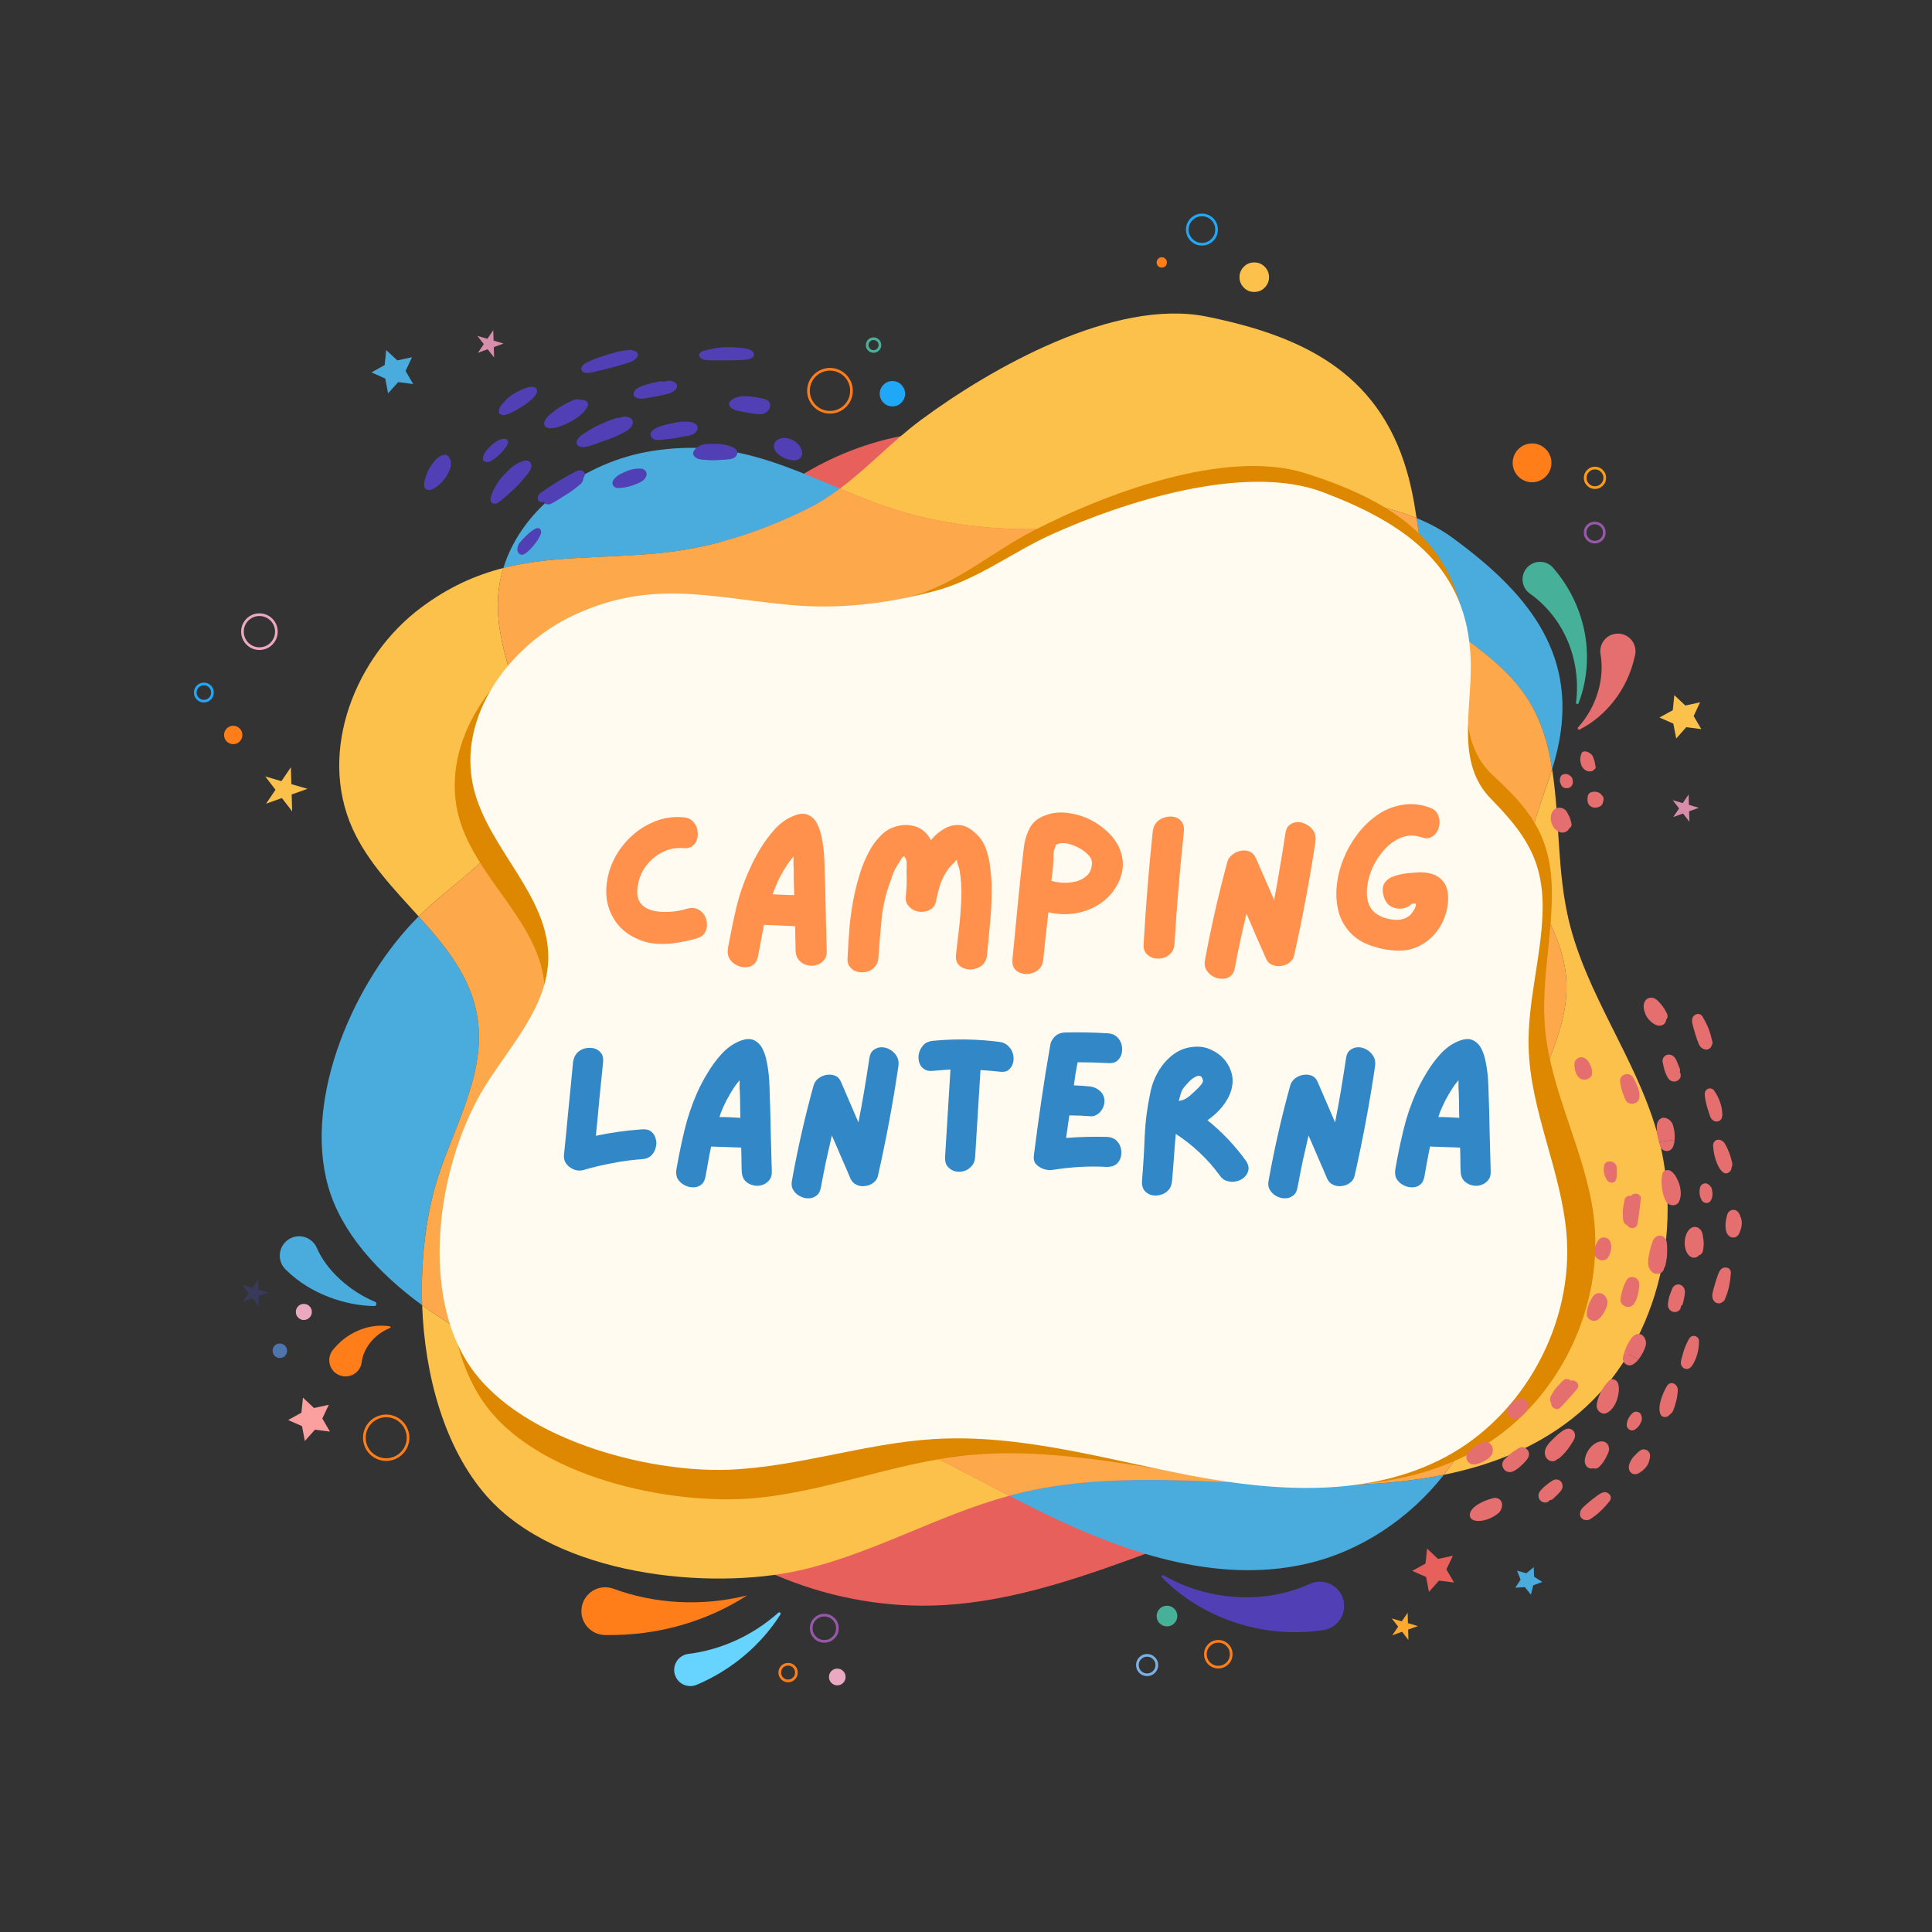 <svg xmlns="http://www.w3.org/2000/svg" xmlns:xlink="http://www.w3.org/1999/xlink" width="150" zoomAndPan="magnify" viewBox="0 0 112.5 112.5" height="150" preserveAspectRatio="xMidYMid meet" version="1.0"><rect x="0" y="0" width="112.5" height="112.5" fill="#333333" stroke="none"/><defs><g/><clipPath id="4d61b49ee7"><path d="M 39 93 L 46 93 L 46 98.309 L 39 98.309 Z M 39 93 " clip-rule="nonzero"/></clipPath><clipPath id="0f2ac3321a"><path d="M 45 96 L 47 96 L 47 98.309 L 45 98.309 Z M 45 96 " clip-rule="nonzero"/></clipPath><clipPath id="7fb3c3a04a"><path d="M 48 97 L 50 97 L 50 98.309 L 48 98.309 Z M 48 97 " clip-rule="nonzero"/></clipPath><clipPath id="e647bccbe7"><path d="M 11.199 39 L 13 39 L 13 41 L 11.199 41 Z M 11.199 39 " clip-rule="nonzero"/></clipPath><clipPath id="7e87d71003"><path d="M 66 12.438 L 74 12.438 L 74 17 L 66 17 Z M 66 12.438 " clip-rule="nonzero"/></clipPath><clipPath id="7d2988f3d6"><path d="M 100 70 L 101.547 70 L 101.547 73 L 100 73 Z M 100 70 " clip-rule="nonzero"/></clipPath></defs><path fill="#e8605c" d="M 38.027 86.801 C 42.332 91.301 48.641 93.801 54.852 93.469 C 59.164 93.242 63.293 91.734 67.348 90.242 C 71.844 88.59 76.34 86.938 80.836 85.285 C 81.176 85.16 81.543 85.012 81.715 84.695 C 82.086 84.004 81.273 83.281 80.566 82.941 C 73.066 79.316 64.441 79.195 56.152 78.441 C 52.539 78.113 48.918 77.617 45.414 76.66 C 41.688 75.641 38.898 73.551 35.477 72.055 C 31.258 70.207 31.988 74.434 32.734 77.266 C 33.672 80.816 35.488 84.145 38.027 86.801 Z M 38.027 86.801 " fill-opacity="1" fill-rule="nonzero"/><path fill="#e8605c" d="M 66.891 29.688 C 64.422 28.418 62.172 26.688 59.543 25.793 C 55.238 24.332 50.352 25.352 46.504 27.773 C 42.656 30.195 39.746 33.879 37.48 37.824 C 36.074 40.27 34.859 43.141 35.66 45.848 C 36.539 48.832 39.559 50.605 42.434 51.789 C 47.574 53.906 53.195 55.098 58.711 54.438 C 64.23 53.781 69.629 51.129 72.953 46.668 C 75.406 43.367 76.582 39.031 75.953 34.945 C 75.621 32.801 75.406 31.438 73.469 31.055 C 71.109 30.594 69.207 30.879 66.891 29.688 Z M 66.891 29.688 " fill-opacity="1" fill-rule="nonzero"/><path fill="#4aacdd" d="M 25.562 68.367 C 26.594 65.277 28.418 62.219 27.742 58.914 C 27.297 56.738 25.891 55.039 24.379 53.363 C 20.672 57.043 17.625 63.902 19.117 69.109 C 19.871 71.758 22.012 74.129 24.582 76.004 C 24.48 73.246 24.836 70.539 25.562 68.367 Z M 25.562 68.367 " fill-opacity="1" fill-rule="nonzero"/><path fill="#4aacdd" d="M 47.066 29.609 C 47.727 29.277 48.332 28.887 48.91 28.453 C 45.312 26.953 42.344 25.551 37.898 26.273 C 34.121 26.887 30.406 29.504 29.312 33.074 C 32.051 32.375 34.844 32.52 38.082 32.242 C 41.266 31.973 44.234 31.02 47.066 29.609 Z M 47.066 29.609 " fill-opacity="1" fill-rule="nonzero"/><path fill="#4aacdd" d="M 85.359 37.211 C 87.988 39.148 89.621 40.727 90.285 44.258 C 90.316 44.438 90.348 44.617 90.375 44.793 C 90.449 44.57 90.512 44.344 90.574 44.117 C 90.656 43.805 90.727 43.496 90.785 43.195 C 91.793 37.906 88.832 34.422 84.57 31.309 C 83.953 30.855 83.25 30.48 82.484 30.168 C 82.898 32.863 83.156 35.586 85.359 37.211 Z M 85.359 37.211 " fill-opacity="1" fill-rule="nonzero"/><path fill="#4aacdd" d="M 76.039 86.473 C 70.383 86.363 64.602 85.625 59.172 86.988 C 59.035 87.02 58.902 87.059 58.77 87.098 C 59.344 87.395 59.914 87.684 60.492 87.969 C 65.32 90.352 70.754 92.25 76.004 91.074 C 79.191 90.363 82.059 88.445 84.082 85.871 C 81.473 86.402 78.719 86.527 76.039 86.473 Z M 76.039 86.473 " fill-opacity="1" fill-rule="nonzero"/><path fill="#fcc14b" d="M 59.816 30.812 C 62.539 30.836 64.992 29.785 67.676 29.363 C 71.758 28.723 78.117 28.379 82.488 30.168 C 82.398 29.578 82.301 28.992 82.172 28.422 C 82.094 28.066 82.008 27.727 81.91 27.398 C 80.223 21.633 75.75 19.543 70.258 18.434 C 64.891 17.352 57.699 21.438 53.629 24.453 C 51.945 25.699 50.547 27.23 48.91 28.453 C 49.566 28.727 50.242 29.004 50.953 29.273 C 53.812 30.344 56.777 30.793 59.816 30.812 Z M 59.816 30.812 " fill-opacity="1" fill-rule="nonzero"/><path fill="#fcc14b" d="M 32.98 79.977 C 30.426 79.371 27.266 77.961 24.582 76.004 C 24.73 80.105 25.887 84.324 28.328 87.105 C 32.453 91.793 41.352 92.617 46.574 91.441 C 50.797 90.488 54.598 88.223 58.77 87.098 C 54.543 84.91 50.371 82.516 45.738 81.531 C 41.543 80.645 37.156 80.957 32.98 79.977 Z M 32.98 79.977 " fill-opacity="1" fill-rule="nonzero"/><path fill="#fcc14b" d="M 30.648 46.363 C 31.719 42.621 28.844 38.828 28.992 34.938 C 29.02 34.293 29.129 33.672 29.312 33.074 C 27.715 33.48 26.137 34.168 24.496 35.398 C 20.762 38.195 18.461 43.676 20.535 48.266 C 21.41 50.199 22.941 51.77 24.379 53.363 C 24.496 53.25 24.617 53.137 24.734 53.023 C 26.945 50.977 29.82 49.273 30.648 46.363 Z M 30.648 46.363 " fill-opacity="1" fill-rule="nonzero"/><path fill="#fcc14b" d="M 96.449 65.801 C 95.207 61.566 92.375 57.891 91.352 53.602 C 90.66 50.711 90.84 47.719 90.379 44.793 C 89.562 47.406 88.219 49.973 89.566 52.43 C 91.004 55.043 91.738 56.969 90.797 60.055 C 89.977 62.762 88.406 65.203 87.727 67.945 C 86.773 71.785 87.645 75.871 86.906 79.754 C 86.48 81.992 85.48 84.09 84.082 85.875 C 86.98 85.285 89.703 84.191 91.957 82.27 C 96.359 78.52 98.203 71.762 96.449 65.801 Z M 96.449 65.801 " fill-opacity="1" fill-rule="nonzero"/><path fill="#fca84b" d="M 87.727 67.945 C 88.406 65.199 89.977 62.758 90.801 60.055 C 91.738 56.969 91.004 55.043 89.57 52.43 C 88.219 49.973 89.566 47.406 90.379 44.793 C 90.352 44.613 90.32 44.434 90.289 44.258 C 89.625 40.727 87.992 39.145 85.363 37.207 C 83.16 35.586 82.902 32.859 82.488 30.164 C 78.121 28.379 71.758 28.719 67.68 29.359 C 64.996 29.785 62.543 30.832 59.82 30.812 C 56.781 30.789 53.812 30.344 50.957 29.27 C 50.242 29 49.566 28.723 48.91 28.449 C 48.332 28.883 47.727 29.277 47.066 29.605 C 44.238 31.016 41.266 31.969 38.082 32.238 C 34.84 32.516 32.051 32.375 29.312 33.07 C 29.129 33.668 29.02 34.289 28.992 34.934 C 28.844 38.828 31.719 42.617 30.648 46.363 C 29.82 49.27 26.945 50.973 24.734 53.023 C 24.617 53.133 24.496 53.246 24.379 53.363 C 25.887 55.035 27.297 56.738 27.742 58.914 C 28.418 62.215 26.594 65.273 25.562 68.367 C 24.836 70.539 24.484 73.242 24.582 76.004 C 27.27 77.961 30.426 79.371 32.984 79.973 C 37.156 80.957 41.543 80.645 45.742 81.531 C 50.375 82.516 54.547 84.91 58.773 87.098 C 58.906 87.059 59.039 87.02 59.176 86.988 C 64.605 85.625 70.387 86.363 76.043 86.473 C 78.723 86.527 81.477 86.402 84.086 85.871 C 85.488 84.09 86.488 81.988 86.91 79.75 C 87.645 75.867 86.773 71.781 87.727 67.945 Z M 87.727 67.945 " fill-opacity="1" fill-rule="nonzero"/><path fill="#de8700" d="M 85.254 36.434 C 84.566 31.344 80.832 29.09 76.031 27.562 C 71.344 26.074 64.246 28.793 60.129 30.926 C 57.828 32.121 55.918 33.812 53.445 34.621 C 50.688 35.523 47.859 36.02 44.945 35.914 C 40.242 35.742 36.715 34.793 32.211 37.16 C 28.43 39.145 25.551 43.57 26.754 47.699 C 27.797 51.266 31.547 53.82 31.711 57.535 C 31.836 60.418 29.742 62.828 28.359 65.352 C 25.938 69.766 25.109 77.215 28.125 81.609 C 31.164 86.035 39.086 87.684 43.973 87.234 C 48.055 86.859 51.934 85.242 56.004 84.777 C 61.109 84.191 66.227 85.434 71.32 86.125 C 76.418 86.82 81.914 86.887 86.32 84.234 C 90.84 81.508 93.492 75.945 92.781 70.68 C 92.273 66.941 90.254 63.512 89.957 59.75 C 89.742 57.062 90.43 54.375 90.359 51.68 C 90.277 48.605 89.027 47.082 86.938 45.156 C 84.805 43.184 85.512 40.133 85.34 37.332 C 85.32 37.027 85.293 36.727 85.254 36.434 Z M 85.254 36.434 " fill-opacity="1" fill-rule="nonzero"/><path fill="#fffbf0" d="M 85.605 37.844 C 85.203 32.809 81.648 30.398 77.012 28.652 C 72.484 26.945 65.375 29.242 61.223 31.125 C 58.898 32.18 56.938 33.742 54.465 34.406 C 51.707 35.148 48.906 35.488 46.051 35.23 C 41.441 34.816 38.023 33.703 33.477 35.789 C 29.66 37.543 26.602 41.738 27.57 45.855 C 28.41 49.414 31.957 52.121 31.926 55.773 C 31.898 58.609 29.719 60.871 28.227 63.277 C 25.621 67.484 24.418 74.758 27.152 79.227 C 29.906 83.734 37.598 85.766 42.426 85.582 C 46.453 85.426 50.348 84.043 54.371 83.797 C 59.414 83.488 64.371 84.973 69.34 85.922 C 74.309 86.867 79.703 87.219 84.164 84.844 C 88.746 82.402 91.645 77.078 91.219 71.871 C 90.914 68.176 89.109 64.699 89.012 60.992 C 88.941 58.34 89.754 55.738 89.824 53.086 C 89.906 50.062 88.758 48.504 86.805 46.5 C 84.809 44.457 85.664 41.496 85.645 38.734 C 85.645 38.426 85.629 38.129 85.605 37.844 Z M 85.605 37.844 " fill-opacity="1" fill-rule="nonzero"/><path fill="#4aacdd" d="M 18.449 72.668 C 18.727 73.309 19.191 73.93 19.777 74.473 C 20.363 75.012 21.059 75.48 21.832 75.801 L 21.836 75.801 C 21.906 75.828 21.938 75.906 21.91 75.973 C 21.887 76.023 21.836 76.055 21.785 76.051 C 20.902 76.039 20.012 75.852 19.145 75.523 C 18.281 75.191 17.43 74.699 16.691 73.98 L 16.637 73.926 C 16.188 73.496 16.176 72.781 16.609 72.332 C 17.039 71.883 17.754 71.871 18.199 72.305 C 18.309 72.41 18.395 72.535 18.449 72.668 Z M 18.449 72.668 " fill-opacity="1" fill-rule="nonzero"/><path fill="#47b099" d="M 90.465 33.098 C 91.434 34.219 92.055 35.566 92.297 36.945 C 92.535 38.32 92.391 39.715 91.922 40.945 C 91.906 40.984 91.863 41.004 91.82 40.992 C 91.785 40.977 91.766 40.941 91.773 40.906 C 91.934 39.629 91.738 38.352 91.254 37.25 C 90.773 36.145 90 35.211 89.086 34.566 C 88.629 34.242 88.52 33.605 88.844 33.148 C 89.172 32.688 89.801 32.578 90.262 32.902 C 90.328 32.949 90.387 33.004 90.441 33.066 Z M 90.465 33.098 " fill-opacity="1" fill-rule="nonzero"/><path fill="#e56e6e" d="M 91.891 42.355 C 93.008 41.121 93.438 39.469 93.199 38.098 C 93.102 37.539 93.477 37.004 94.035 36.91 C 94.594 36.812 95.125 37.188 95.219 37.746 C 95.242 37.879 95.242 38.012 95.215 38.137 L 95.195 38.207 C 94.777 40.156 93.508 41.707 91.984 42.48 C 91.945 42.5 91.895 42.484 91.875 42.445 C 91.863 42.418 91.871 42.383 91.891 42.355 Z M 91.891 42.355 " fill-opacity="1" fill-rule="nonzero"/><path fill="#ff7e19" d="M 43.5 92.902 C 41.18 94.406 38.289 95.262 35.262 95.207 L 35.219 95.207 C 34.453 95.191 33.84 94.555 33.855 93.789 C 33.871 93.023 34.504 92.41 35.27 92.426 C 35.43 92.43 35.586 92.461 35.727 92.512 C 38.07 93.379 40.816 93.57 43.5 92.902 Z M 43.5 92.902 " fill-opacity="1" fill-rule="nonzero"/><path fill="#5140b5" d="M 67.762 91.734 C 69.129 92.52 70.637 92.93 72.113 93 C 73.586 93.07 75.031 92.797 76.266 92.23 C 76.977 91.902 77.816 92.215 78.141 92.926 C 78.465 93.637 78.156 94.477 77.445 94.805 C 77.32 94.859 77.195 94.898 77.066 94.918 L 77.004 94.926 C 75.207 95.191 73.426 94.992 71.824 94.445 C 70.219 93.902 68.781 93.004 67.668 91.855 C 67.637 91.824 67.637 91.773 67.668 91.746 C 67.695 91.719 67.734 91.715 67.762 91.734 Z M 67.762 91.734 " fill-opacity="1" fill-rule="nonzero"/><g clip-path="url(#4d61b49ee7)"><path fill="#66d4ff" d="M 45.445 94.008 C 44.336 95.754 42.645 97.223 40.586 98.098 L 40.562 98.105 C 40.086 98.309 39.535 98.086 39.332 97.609 C 39.129 97.129 39.352 96.578 39.832 96.375 C 39.91 96.34 40 96.316 40.086 96.305 C 41.934 96.082 43.805 95.262 45.324 93.906 C 45.359 93.875 45.406 93.879 45.438 93.91 C 45.461 93.941 45.461 93.98 45.445 94.008 Z M 45.445 94.008 " fill-opacity="1" fill-rule="nonzero"/></g><path fill="#ff7e19" d="M 22.711 77.328 C 21.754 77.707 21.152 78.559 21.062 79.312 C 21.004 79.832 20.531 80.203 20.012 80.141 C 19.488 80.082 19.117 79.609 19.18 79.086 C 19.203 78.891 19.285 78.715 19.41 78.574 L 19.516 78.453 C 19.957 77.949 20.496 77.602 21.051 77.402 C 21.605 77.199 22.184 77.148 22.707 77.234 C 22.73 77.238 22.75 77.266 22.746 77.289 C 22.738 77.305 22.727 77.32 22.711 77.328 Z M 22.711 77.328 " fill-opacity="1" fill-rule="nonzero"/><path stroke-linecap="round" transform="matrix(0.182, 0, 0, 0.182, 11.293, 12.439)" fill="none" stroke-linejoin="round" d="M 205.871 452.59 C 205.871 453.747 205.463 454.754 204.647 455.568 C 203.831 456.383 202.844 456.79 201.685 456.79 C 200.525 456.79 199.538 456.383 198.722 455.568 C 197.906 454.754 197.499 453.747 197.499 452.59 C 197.499 451.432 197.906 450.446 198.722 449.632 C 199.538 448.818 200.525 448.411 201.685 448.411 C 202.844 448.411 203.831 448.818 204.647 449.632 C 205.463 450.446 205.871 451.432 205.871 452.59 Z M 205.871 452.59 " stroke="#9658a9" stroke-width="0.857" stroke-opacity="1" stroke-miterlimit="10"/><path fill="#eaa9c1" d="M 18.16 76.395 C 18.16 76.523 18.113 76.633 18.023 76.723 C 17.934 76.816 17.82 76.863 17.691 76.863 C 17.562 76.863 17.453 76.816 17.363 76.723 C 17.27 76.633 17.227 76.523 17.227 76.395 C 17.227 76.262 17.27 76.152 17.363 76.062 C 17.453 75.969 17.562 75.926 17.691 75.926 C 17.82 75.926 17.934 75.969 18.023 76.062 C 18.113 76.152 18.16 76.262 18.16 76.395 Z M 18.16 76.395 " fill-opacity="1" fill-rule="nonzero"/><path fill="#4e75ad" d="M 16.715 78.656 C 16.715 78.77 16.676 78.871 16.594 78.953 C 16.512 79.035 16.41 79.074 16.293 79.074 C 16.18 79.074 16.078 79.035 15.996 78.953 C 15.914 78.871 15.875 78.77 15.875 78.656 C 15.875 78.539 15.914 78.438 15.996 78.355 C 16.078 78.273 16.18 78.234 16.293 78.234 C 16.41 78.234 16.512 78.273 16.594 78.355 C 16.676 78.438 16.715 78.539 16.715 78.656 Z M 16.715 78.656 " fill-opacity="1" fill-rule="nonzero"/><path stroke-linecap="round" transform="matrix(0.182, 0, 0, 0.182, 11.293, 12.439)" fill="none" stroke-linejoin="round" d="M 68.503 391.64 C 68.503 392.583 68.331 393.462 67.966 394.319 C 67.623 395.176 67.108 395.948 66.442 396.591 C 65.798 397.255 65.047 397.748 64.188 398.112 C 63.329 398.455 62.428 398.648 61.505 398.648 C 60.582 398.648 59.701 398.455 58.843 398.112 C 57.984 397.748 57.233 397.255 56.567 396.591 C 55.902 395.948 55.408 395.176 55.043 394.319 C 54.7 393.462 54.528 392.583 54.528 391.64 C 54.528 390.719 54.7 389.84 55.043 388.983 C 55.408 388.125 55.902 387.354 56.567 386.711 C 57.233 386.047 57.984 385.554 58.843 385.189 C 59.701 384.847 60.582 384.654 61.505 384.654 C 62.428 384.654 63.329 384.847 64.188 385.189 C 65.047 385.554 65.798 386.047 66.442 386.711 C 67.108 387.354 67.623 388.125 67.966 388.983 C 68.331 389.84 68.503 390.719 68.503 391.64 Z M 68.503 391.64 " stroke="#ff7e19" stroke-width="0.857" stroke-opacity="1" stroke-miterlimit="10"/><g clip-path="url(#0f2ac3321a)"><path stroke-linecap="round" transform="matrix(0.182, 0, 0, 0.182, 11.293, 12.439)" fill="none" stroke-linejoin="round" d="M 192.754 466.777 C 192.754 467.527 192.497 468.148 191.982 468.663 C 191.466 469.198 190.822 469.456 190.092 469.456 C 189.363 469.456 188.719 469.198 188.203 468.663 C 187.688 468.148 187.431 467.527 187.431 466.777 C 187.431 466.048 187.688 465.405 188.203 464.891 C 188.719 464.377 189.363 464.119 190.092 464.119 C 190.822 464.119 191.466 464.377 191.982 464.891 C 192.497 465.405 192.754 466.048 192.754 466.777 Z M 192.754 466.777 " stroke="#ff7e19" stroke-width="0.857" stroke-opacity="1" stroke-miterlimit="10"/></g><g clip-path="url(#7fb3c3a04a)"><path fill="#eaa9c1" d="M 49.238 97.648 C 49.238 97.785 49.191 97.898 49.098 97.992 C 49.004 98.09 48.887 98.137 48.754 98.137 C 48.621 98.137 48.504 98.09 48.41 97.992 C 48.316 97.898 48.27 97.785 48.27 97.648 C 48.27 97.516 48.316 97.402 48.41 97.305 C 48.504 97.211 48.621 97.164 48.754 97.164 C 48.887 97.164 49.004 97.211 49.098 97.305 C 49.191 97.402 49.238 97.516 49.238 97.648 Z M 49.238 97.648 " fill-opacity="1" fill-rule="nonzero"/></g><path fill="#47b099" d="M 68.555 94.102 C 68.555 94.27 68.496 94.41 68.379 94.527 C 68.262 94.645 68.117 94.703 67.953 94.703 C 67.785 94.703 67.645 94.645 67.527 94.527 C 67.41 94.41 67.352 94.27 67.352 94.102 C 67.352 93.938 67.41 93.793 67.527 93.676 C 67.645 93.559 67.785 93.5 67.953 93.5 C 68.117 93.5 68.262 93.559 68.379 93.676 C 68.496 93.793 68.555 93.938 68.555 94.102 Z M 68.555 94.102 " fill-opacity="1" fill-rule="nonzero"/><path stroke-linecap="round" transform="matrix(0.182, 0, 0, 0.182, 11.293, 12.439)" fill="none" stroke-linejoin="round" d="M 331.861 460.905 C 331.861 462.041 331.475 463.026 330.659 463.841 C 329.843 464.634 328.877 465.041 327.739 465.041 C 326.602 465.041 325.636 464.634 324.82 463.841 C 324.004 463.026 323.618 462.041 323.618 460.905 C 323.618 459.769 324.004 458.804 324.82 457.99 C 325.636 457.176 326.602 456.79 327.739 456.79 C 328.877 456.79 329.843 457.176 330.659 457.99 C 331.475 458.804 331.861 459.769 331.861 460.905 Z M 331.861 460.905 " stroke="#ff7e19" stroke-width="0.857" stroke-opacity="1" stroke-miterlimit="10"/><path stroke-linecap="round" transform="matrix(0.182, 0, 0, 0.182, 11.293, 12.439)" fill="none" stroke-linejoin="round" d="M 308.076 464.377 C 308.076 465.234 307.775 465.962 307.152 466.584 C 306.551 467.184 305.822 467.484 304.963 467.484 C 304.104 467.484 303.374 467.184 302.752 466.584 C 302.151 465.962 301.85 465.234 301.85 464.377 C 301.85 463.519 302.151 462.791 302.752 462.191 C 303.374 461.569 304.104 461.269 304.963 461.269 C 305.822 461.269 306.551 461.569 307.152 462.191 C 307.775 462.791 308.076 463.519 308.076 464.377 Z M 308.076 464.377 " stroke="#7ab0e5" stroke-width="0.857" stroke-opacity="1" stroke-miterlimit="10"/><path fill="#ff7e19" d="M 90.34 26.953 C 90.34 27.102 90.312 27.246 90.254 27.383 C 90.195 27.523 90.117 27.645 90.008 27.75 C 89.902 27.855 89.781 27.938 89.645 27.996 C 89.504 28.055 89.363 28.082 89.211 28.082 C 89.062 28.082 88.918 28.055 88.781 27.996 C 88.641 27.938 88.52 27.855 88.414 27.75 C 88.309 27.645 88.227 27.523 88.168 27.383 C 88.113 27.246 88.082 27.102 88.082 26.953 C 88.082 26.801 88.113 26.656 88.168 26.52 C 88.227 26.379 88.309 26.258 88.414 26.152 C 88.52 26.047 88.641 25.965 88.781 25.906 C 88.918 25.852 89.062 25.82 89.211 25.82 C 89.363 25.82 89.504 25.852 89.645 25.906 C 89.781 25.965 89.902 26.047 90.008 26.152 C 90.117 26.258 90.195 26.379 90.254 26.52 C 90.312 26.656 90.34 26.801 90.34 26.953 Z M 90.34 26.953 " fill-opacity="1" fill-rule="nonzero"/><path stroke-linecap="round" transform="matrix(0.182, 0, 0, 0.182, 11.293, 12.439)" fill="none" stroke-linejoin="round" d="M 451.24 102.045 C 451.24 102.88 450.96 103.609 450.359 104.209 C 449.758 104.809 449.028 105.109 448.17 105.109 C 447.333 105.109 446.603 104.809 446.002 104.209 C 445.401 103.609 445.1 102.88 445.1 102.045 C 445.1 101.187 445.401 100.459 446.002 99.859 C 446.603 99.28 447.333 98.98 448.17 98.98 C 449.028 98.98 449.758 99.28 450.359 99.859 C 450.96 100.459 451.24 101.187 451.24 102.045 Z M 451.24 102.045 " stroke="#9658a9" stroke-width="0.857" stroke-opacity="1" stroke-miterlimit="10"/><path stroke-linecap="round" transform="matrix(0.182, 0, 0, 0.182, 11.293, 12.439)" fill="none" stroke-linejoin="round" d="M 451.39 84.536 C 451.39 85.414 451.068 86.143 450.467 86.743 C 449.844 87.364 449.114 87.665 448.256 87.665 C 447.375 87.665 446.646 87.364 446.045 86.743 C 445.422 86.143 445.121 85.414 445.121 84.536 C 445.121 83.678 445.422 82.928 446.045 82.328 C 446.646 81.707 447.375 81.407 448.256 81.407 C 449.114 81.407 449.844 81.707 450.467 82.328 C 451.068 82.928 451.39 83.678 451.39 84.536 Z M 451.39 84.536 " stroke="#ff9c17" stroke-width="0.857" stroke-opacity="1" stroke-miterlimit="10"/><path stroke-linecap="round" transform="matrix(0.182, 0, 0, 0.182, 11.293, 12.439)" fill="none" stroke-linejoin="round" d="M 210.379 56.675 C 210.379 57.597 210.207 58.476 209.864 59.311 C 209.499 60.147 209.005 60.897 208.361 61.54 C 207.717 62.183 206.966 62.698 206.128 63.04 C 205.291 63.383 204.411 63.555 203.509 63.555 C 202.586 63.555 201.706 63.383 200.869 63.04 C 200.032 62.698 199.28 62.183 198.636 61.54 C 197.992 60.897 197.499 60.147 197.134 59.311 C 196.79 58.476 196.618 57.597 196.618 56.675 C 196.618 55.775 196.79 54.897 197.134 54.039 C 197.499 53.204 197.992 52.454 198.636 51.811 C 199.28 51.168 200.032 50.675 200.869 50.332 C 201.706 49.968 202.586 49.796 203.509 49.796 C 204.411 49.796 205.291 49.968 206.128 50.332 C 206.966 50.675 207.717 51.168 208.361 51.811 C 209.005 52.454 209.499 53.204 209.864 54.039 C 210.207 54.897 210.379 55.775 210.379 56.675 Z M 210.379 56.675 " stroke="#ff7e19" stroke-width="0.857" stroke-opacity="1" stroke-miterlimit="10"/><path fill="#ff7e19" d="M 67.949 15.281 C 67.949 15.367 67.922 15.438 67.863 15.496 C 67.805 15.555 67.734 15.582 67.652 15.582 C 67.566 15.582 67.496 15.555 67.438 15.496 C 67.379 15.438 67.352 15.367 67.352 15.281 C 67.352 15.199 67.379 15.129 67.438 15.07 C 67.496 15.012 67.566 14.98 67.652 14.98 C 67.734 14.98 67.805 15.012 67.863 15.07 C 67.922 15.129 67.949 15.199 67.949 15.281 Z M 67.949 15.281 " fill-opacity="1" fill-rule="nonzero"/><path fill="#fcc14b" d="M 73.895 16.141 C 73.895 16.379 73.809 16.582 73.641 16.75 C 73.477 16.918 73.273 17 73.035 17 C 72.797 17 72.594 16.918 72.43 16.75 C 72.262 16.582 72.176 16.379 72.176 16.141 C 72.176 15.902 72.262 15.699 72.43 15.531 C 72.594 15.363 72.797 15.281 73.035 15.281 C 73.273 15.281 73.477 15.363 73.641 15.531 C 73.809 15.699 73.895 15.902 73.895 16.141 Z M 73.895 16.141 " fill-opacity="1" fill-rule="nonzero"/><path stroke-linecap="round" transform="matrix(0.182, 0, 0, 0.182, 11.293, 12.439)" fill="none" stroke-linejoin="round" d="M 26.384 133.741 C 26.384 134.47 26.234 135.155 25.977 135.82 C 25.698 136.484 25.29 137.084 24.796 137.598 C 24.281 138.091 23.701 138.499 23.036 138.777 C 22.37 139.034 21.662 139.184 20.953 139.184 C 20.223 139.184 19.536 139.034 18.871 138.777 C 18.206 138.499 17.626 138.091 17.111 137.598 C 16.595 137.084 16.209 136.484 15.93 135.82 C 15.651 135.155 15.522 134.47 15.522 133.741 C 15.522 133.034 15.651 132.348 15.93 131.662 C 16.209 130.998 16.595 130.419 17.111 129.905 C 17.626 129.412 18.206 129.005 18.871 128.726 C 19.536 128.447 20.223 128.319 20.953 128.319 C 21.662 128.319 22.37 128.447 23.036 128.726 C 23.701 129.005 24.281 129.412 24.796 129.905 C 25.29 130.419 25.698 130.998 25.977 131.662 C 26.234 132.348 26.384 133.034 26.384 133.741 Z M 26.384 133.741 " stroke="#eaa9c1" stroke-width="0.857" stroke-opacity="1" stroke-miterlimit="10"/><g clip-path="url(#e647bccbe7)"><path stroke-linecap="round" transform="matrix(0.182, 0, 0, 0.182, 11.293, 12.439)" fill="none" stroke-linejoin="round" d="M 5.926 153.222 C 5.926 153.993 5.669 154.636 5.132 155.172 C 4.595 155.708 3.93 155.986 3.179 155.986 C 2.427 155.986 1.762 155.708 1.225 155.172 C 0.688 154.636 0.431 153.993 0.431 153.222 C 0.431 152.472 0.688 151.829 1.225 151.293 C 1.762 150.757 2.427 150.478 3.179 150.478 C 3.93 150.478 4.595 150.757 5.132 151.293 C 5.669 151.829 5.926 152.472 5.926 153.222 Z M 5.926 153.222 " stroke="#20a8f8" stroke-width="0.857" stroke-opacity="1" stroke-miterlimit="10"/></g><path fill="#ff7e19" d="M 14.113 42.797 C 14.113 42.945 14.062 43.07 13.957 43.176 C 13.855 43.277 13.73 43.332 13.582 43.332 C 13.434 43.332 13.309 43.277 13.203 43.176 C 13.102 43.07 13.047 42.945 13.047 42.797 C 13.047 42.648 13.102 42.523 13.203 42.418 C 13.309 42.316 13.434 42.262 13.582 42.262 C 13.73 42.262 13.855 42.316 13.957 42.418 C 14.062 42.523 14.113 42.648 14.113 42.797 Z M 14.113 42.797 " fill-opacity="1" fill-rule="nonzero"/><g clip-path="url(#7e87d71003)"><path stroke-linecap="butt" transform="matrix(0.182, 0, 0, 0.182, 11.293, 12.439)" fill="none" stroke-linejoin="miter" d="M 327.181 5.113 C 327.181 6.399 326.73 7.513 325.829 8.413 C 324.906 9.335 323.811 9.785 322.501 9.785 C 321.213 9.785 320.119 9.335 319.196 8.413 C 318.294 7.513 317.822 6.399 317.822 5.113 C 317.822 3.827 318.294 2.713 319.196 1.791 C 320.119 0.891 321.213 0.419 322.501 0.419 C 323.811 0.419 324.906 0.891 325.829 1.791 C 326.73 2.713 327.181 3.827 327.181 5.113 Z M 327.181 5.113 " stroke="#20a8f8" stroke-width="0.857" stroke-opacity="1" stroke-miterlimit="10"/></g><path stroke-linecap="butt" transform="matrix(0.182, 0, 0, 0.182, 11.293, 12.439)" fill="none" stroke-linejoin="miter" d="M 219.481 42.06 C 219.481 42.617 219.288 43.11 218.88 43.495 C 218.493 43.903 218 44.096 217.442 44.096 C 216.883 44.096 216.39 43.903 216.003 43.495 C 215.595 43.11 215.402 42.617 215.402 42.06 C 215.402 41.502 215.595 41.01 216.003 40.624 C 216.39 40.217 216.883 40.024 217.442 40.024 C 218 40.024 218.493 40.217 218.88 40.624 C 219.288 41.01 219.481 41.502 219.481 42.06 Z M 219.481 42.06 " stroke="#47b099" stroke-width="0.857" stroke-opacity="1" stroke-miterlimit="10"/><path fill="#20a8f8" d="M 52.703 22.926 C 52.703 23.133 52.629 23.305 52.488 23.449 C 52.344 23.594 52.168 23.664 51.965 23.664 C 51.762 23.664 51.59 23.594 51.445 23.449 C 51.301 23.305 51.227 23.133 51.227 22.926 C 51.227 22.723 51.301 22.551 51.445 22.406 C 51.59 22.262 51.762 22.188 51.965 22.188 C 52.168 22.188 52.344 22.262 52.488 22.406 C 52.629 22.551 52.703 22.723 52.703 22.926 Z M 52.703 22.926 " fill-opacity="1" fill-rule="nonzero"/><path fill="#4aacdd" d="M 22.488 20.383 L 23.133 20.984 L 23.992 20.801 L 23.617 21.598 L 24.059 22.363 L 23.188 22.25 L 22.598 22.906 L 22.434 22.043 L 21.629 21.684 L 22.398 21.258 Z M 22.488 20.383 " fill-opacity="1" fill-rule="nonzero"/><path fill="#fcc14b" d="M 97.496 40.477 L 98.137 41.082 L 98.996 40.895 L 98.621 41.695 L 99.066 42.457 L 98.191 42.344 L 97.605 43.004 L 97.438 42.137 L 96.633 41.781 L 97.406 41.355 Z M 97.496 40.477 " fill-opacity="1" fill-rule="nonzero"/><path fill="#fb9f9f" d="M 17.641 81.383 L 18.285 81.988 L 19.145 81.801 L 18.77 82.598 L 19.211 83.363 L 18.34 83.25 L 17.75 83.91 L 17.586 83.043 L 16.777 82.688 L 17.551 82.262 Z M 17.641 81.383 " fill-opacity="1" fill-rule="nonzero"/><path fill="#e8605c" d="M 83.098 90.172 L 83.738 90.777 L 84.602 90.59 L 84.223 91.387 L 84.668 92.148 L 83.793 92.039 L 83.207 92.695 L 83.043 91.828 L 82.234 91.473 L 83.008 91.047 Z M 83.098 90.172 " fill-opacity="1" fill-rule="nonzero"/><path fill="#4aacdd" d="M 88.336 91.461 L 88.879 91.613 L 89.309 91.254 L 89.332 91.816 L 89.809 92.117 L 89.281 92.312 L 89.145 92.859 L 88.793 92.418 L 88.234 92.453 L 88.543 91.984 Z M 88.336 91.461 " fill-opacity="1" fill-rule="nonzero"/><path fill="#d88dab" d="M 28.77 20.816 L 28.398 20.336 L 27.828 20.543 L 28.172 20.039 L 27.797 19.559 L 28.383 19.727 L 28.723 19.227 L 28.742 19.832 L 29.324 20.004 L 28.754 20.211 Z M 28.77 20.816 " fill-opacity="1" fill-rule="nonzero"/><path fill="#d88dab" d="M 98.375 47.852 L 98.004 47.371 L 97.434 47.574 L 97.773 47.074 L 97.402 46.594 L 97.984 46.766 L 98.328 46.262 L 98.344 46.867 L 98.926 47.039 L 98.355 47.242 Z M 98.375 47.852 " fill-opacity="1" fill-rule="nonzero"/><path fill="#ffa92f" d="M 82.012 95.5 L 81.645 95.016 L 81.074 95.223 L 81.414 94.719 L 81.043 94.242 L 81.625 94.41 L 81.969 93.91 L 81.984 94.516 L 82.566 94.688 L 81.996 94.891 Z M 82.012 95.5 " fill-opacity="1" fill-rule="nonzero"/><path fill="#fcc14b" d="M 17.012 47.246 L 16.414 46.469 L 15.492 46.801 L 16.043 45.988 L 15.445 45.211 L 16.387 45.488 L 16.938 44.676 L 16.965 45.66 L 17.906 45.934 L 16.984 46.262 Z M 17.012 47.246 " fill-opacity="1" fill-rule="nonzero"/><path fill="#39395c" d="M 15.078 76.078 L 14.707 75.598 L 14.137 75.801 L 14.477 75.301 L 14.109 74.82 L 14.688 74.992 L 15.031 74.488 L 15.047 75.098 L 15.629 75.266 L 15.059 75.469 Z M 15.078 76.078 " fill-opacity="1" fill-rule="nonzero"/><path fill="#e56e6e" d="M 91.086 48.469 C 90.887 48.516 90.719 48.43 90.594 48.312 C 90.434 48.164 90.336 47.965 90.312 47.762 C 90.277 47.543 90.332 47.246 90.551 47.102 C 90.738 46.98 90.98 47.031 91.129 47.148 C 91.215 47.215 91.262 47.32 91.309 47.406 C 91.414 47.59 91.477 47.781 91.512 47.98 C 91.531 48.078 91.477 48.172 91.379 48.234 C 91.336 48.34 91.227 48.438 91.086 48.469 Z M 91.086 48.469 " fill-opacity="1" fill-rule="nonzero"/><path fill="#e56e6e" d="M 91.379 45.871 C 91.426 45.852 91.461 45.824 91.488 45.797 C 91.512 45.762 91.539 45.727 91.555 45.691 C 91.57 45.656 91.578 45.617 91.586 45.578 C 91.594 45.523 91.582 45.465 91.574 45.41 C 91.57 45.387 91.566 45.359 91.559 45.336 C 91.543 45.305 91.531 45.27 91.504 45.242 C 91.457 45.191 91.418 45.156 91.352 45.117 C 91.273 45.074 91.168 45.059 91.078 45.078 C 90.988 45.094 90.922 45.137 90.887 45.203 C 90.789 45.387 90.824 45.609 90.957 45.785 C 91.008 45.855 91.113 45.898 91.219 45.898 C 91.273 45.898 91.328 45.891 91.379 45.871 Z M 91.379 45.871 " fill-opacity="1" fill-rule="nonzero"/><path fill="#e56e6e" d="M 92.801 44.844 C 92.812 44.828 92.824 44.812 92.836 44.801 C 92.891 44.773 92.918 44.734 92.914 44.684 C 92.91 44.621 92.898 44.559 92.883 44.496 C 92.875 44.434 92.863 44.371 92.844 44.305 C 92.82 44.23 92.789 44.148 92.762 44.07 C 92.73 43.973 92.625 43.863 92.457 43.789 C 92.297 43.723 92.152 43.754 92.102 43.84 C 92.066 43.914 92.047 44 92.031 44.082 C 92.02 44.164 92.012 44.246 92.027 44.336 C 92.059 44.52 92.105 44.715 92.34 44.859 C 92.496 44.957 92.738 44.926 92.801 44.844 Z M 92.801 44.844 " fill-opacity="1" fill-rule="nonzero"/><path fill="#e56e6e" d="M 93.281 46.859 C 93.324 46.801 93.34 46.734 93.352 46.672 C 93.395 46.535 93.391 46.395 93.258 46.285 C 93.238 46.258 93.215 46.23 93.184 46.207 C 93.137 46.172 93.082 46.141 93.008 46.121 C 92.891 46.09 92.758 46.094 92.641 46.137 C 92.504 46.188 92.469 46.285 92.453 46.375 C 92.445 46.449 92.434 46.523 92.438 46.598 C 92.441 46.754 92.531 46.957 92.766 47.016 C 92.949 47.059 93.195 46.988 93.281 46.859 Z M 93.281 46.859 " fill-opacity="1" fill-rule="nonzero"/><path fill="#e56e6e" d="M 96.801 59.691 C 96.609 59.773 96.418 59.699 96.266 59.594 C 96.07 59.461 95.906 59.273 95.816 59.062 C 95.723 58.836 95.641 58.523 95.793 58.285 C 95.918 58.086 96.164 58.055 96.359 58.145 C 96.469 58.199 96.566 58.305 96.652 58.395 C 96.824 58.59 96.973 58.805 97.078 59.047 C 97.125 59.164 97.105 59.285 97.023 59.375 C 97.012 59.508 96.934 59.637 96.801 59.691 Z M 96.801 59.691 " fill-opacity="1" fill-rule="nonzero"/><path fill="#e56e6e" d="M 97.723 62.898 C 97.797 62.84 97.844 62.773 97.863 62.688 C 97.883 62.602 97.863 62.5 97.809 62.422 C 97.836 62.367 97.84 62.301 97.816 62.234 C 97.742 62.062 97.684 61.883 97.602 61.715 C 97.543 61.598 97.465 61.488 97.332 61.438 C 97.242 61.402 97.141 61.395 97.047 61.43 C 96.93 61.473 96.848 61.574 96.816 61.688 C 96.789 61.801 96.836 61.934 96.859 62.043 C 96.875 62.133 96.895 62.219 96.922 62.309 C 96.949 62.395 96.984 62.484 97.023 62.57 C 97.07 62.676 97.117 62.781 97.203 62.867 C 97.34 62.996 97.562 63.02 97.723 62.898 Z M 97.723 62.898 " fill-opacity="1" fill-rule="nonzero"/><path fill="#e56e6e" d="M 99.48 61.09 C 99.559 61.051 99.617 61.012 99.656 60.926 C 99.66 60.91 99.668 60.891 99.672 60.871 C 99.711 60.816 99.727 60.75 99.715 60.676 C 99.656 60.41 99.582 60.148 99.488 59.895 C 99.387 59.645 99.262 59.402 99.121 59.168 C 99.082 59.102 98.98 59.051 98.914 59.043 C 98.824 59.035 98.754 59.062 98.68 59.109 C 98.48 59.238 98.52 59.508 98.57 59.707 C 98.621 59.902 98.684 60.094 98.738 60.285 C 98.789 60.453 98.844 60.621 98.914 60.781 C 98.953 60.871 99.008 60.961 99.09 61.023 C 99.199 61.105 99.359 61.152 99.48 61.09 Z M 99.48 61.09 " fill-opacity="1" fill-rule="nonzero"/><path fill="#e56e6e" d="M 94.699 64.121 C 94.633 64.031 94.598 63.918 94.559 63.812 C 94.52 63.715 94.477 63.617 94.449 63.516 C 94.418 63.414 94.391 63.312 94.375 63.207 C 94.352 63.09 94.32 62.957 94.348 62.832 C 94.391 62.641 94.629 62.504 94.84 62.555 C 94.992 62.59 95.078 62.699 95.141 62.816 C 95.215 62.953 95.316 63.16 95.391 63.375 C 95.465 63.59 95.488 63.812 95.449 63.973 C 95.422 64.082 95.352 64.16 95.266 64.211 C 95.082 64.312 94.824 64.289 94.699 64.121 Z M 94.699 64.121 " fill-opacity="1" fill-rule="nonzero"/><path fill="#e56e6e" d="M 97.406 65.484 C 97.289 65.152 96.797 64.887 96.551 65.289 C 96.461 65.43 96.473 65.617 96.477 65.77 C 96.477 65.906 96.492 66.043 96.52 66.176 C 96.543 66.281 96.566 66.387 96.594 66.492 L 97.512 66.367 C 97.543 66.078 97.492 65.723 97.406 65.484 Z M 97.406 65.484 " fill-opacity="1" fill-rule="nonzero"/><path fill="#e56e6e" d="M 92.348 62.859 C 92.051 62.906 91.895 62.734 91.805 62.559 C 91.73 62.41 91.691 62.246 91.684 62.07 C 91.676 61.941 91.668 61.781 91.82 61.66 C 92.098 61.445 92.371 61.609 92.531 61.875 C 92.691 62.137 92.766 62.492 92.66 62.656 C 92.602 62.754 92.477 62.84 92.348 62.859 Z M 92.348 62.859 " fill-opacity="1" fill-rule="nonzero"/><path fill="#e56e6e" d="M 100.172 65.227 C 100.234 65.176 100.27 65.098 100.277 65.016 C 100.285 64.992 100.293 64.965 100.293 64.938 C 100.289 64.805 100.277 64.672 100.258 64.543 C 100.234 64.414 100.195 64.289 100.156 64.168 C 100.07 63.922 99.949 63.691 99.793 63.477 C 99.715 63.371 99.523 63.352 99.418 63.418 C 99.297 63.496 99.254 63.621 99.266 63.766 C 99.297 64.043 99.355 64.312 99.441 64.578 C 99.488 64.727 99.531 64.875 99.586 65.016 C 99.621 65.105 99.672 65.188 99.754 65.242 C 99.887 65.332 100.051 65.328 100.172 65.227 Z M 100.172 65.227 " fill-opacity="1" fill-rule="nonzero"/><path fill="#e56e6e" d="M 98.574 73.227 C 98.371 73.188 98.254 73.016 98.184 72.844 C 98.094 72.625 98.078 72.379 98.117 72.148 C 98.156 71.906 98.27 71.598 98.523 71.48 C 98.738 71.379 98.965 71.492 99.07 71.676 C 99.133 71.789 99.156 71.93 99.176 72.059 C 99.195 72.188 99.207 72.32 99.207 72.453 C 99.203 72.582 99.188 72.715 99.16 72.848 C 99.137 72.969 99.051 73.062 98.938 73.09 C 98.855 73.195 98.715 73.254 98.574 73.227 Z M 98.574 73.227 " fill-opacity="1" fill-rule="nonzero"/><path fill="#e56e6e" d="M 97.75 70.004 C 97.961 69.637 97.867 69.074 97.691 68.715 C 97.602 68.516 97.492 68.332 97.312 68.199 C 97.148 68.074 96.844 68.133 96.801 68.344 C 96.754 68.586 96.738 68.832 96.766 69.07 C 96.785 69.312 96.836 69.551 96.93 69.785 C 96.984 69.922 97.051 70.059 97.207 70.133 C 97.398 70.23 97.648 70.184 97.75 70.004 Z M 97.75 70.004 " fill-opacity="1" fill-rule="nonzero"/><path fill="#e56e6e" d="M 96.5 74.176 C 96.711 74.176 96.887 74.027 96.895 73.848 C 96.926 73.812 96.949 73.773 96.965 73.723 C 97.004 73.566 97.035 73.406 97.055 73.246 C 97.078 73.086 97.078 72.922 97.078 72.762 C 97.078 72.605 97.074 72.441 97.043 72.289 C 97.004 72.066 96.781 71.883 96.523 71.969 C 96.344 72.027 96.25 72.219 96.199 72.371 C 96.145 72.527 96.102 72.688 96.066 72.852 C 96.008 73.145 95.922 73.457 96.004 73.762 C 96.062 73.969 96.238 74.176 96.5 74.176 Z M 96.5 74.176 " fill-opacity="1" fill-rule="nonzero"/><path fill="#e56e6e" d="M 97.543 76.398 C 97.633 76.395 97.711 76.363 97.777 76.305 C 97.844 76.246 97.887 76.148 97.883 76.055 C 97.938 76.02 97.98 75.969 97.996 75.902 C 98.035 75.719 98.086 75.539 98.105 75.352 C 98.121 75.219 98.121 75.086 98.039 74.969 C 97.984 74.891 97.902 74.824 97.809 74.801 C 97.688 74.77 97.562 74.809 97.477 74.887 C 97.387 74.965 97.348 75.102 97.309 75.203 C 97.277 75.285 97.242 75.371 97.215 75.457 C 97.188 75.547 97.168 75.637 97.152 75.73 C 97.133 75.848 97.105 75.961 97.133 76.082 C 97.168 76.266 97.348 76.414 97.543 76.398 Z M 97.543 76.398 " fill-opacity="1" fill-rule="nonzero"/><path fill="#e56e6e" d="M 99.512 70.012 C 99.559 69.984 99.598 69.949 99.625 69.902 C 99.648 69.855 99.672 69.805 99.688 69.754 C 99.703 69.699 99.711 69.645 99.715 69.59 C 99.727 69.504 99.715 69.418 99.699 69.34 C 99.695 69.301 99.691 69.266 99.68 69.23 C 99.664 69.184 99.645 69.137 99.613 69.098 C 99.562 69.031 99.52 68.988 99.449 68.945 C 99.367 68.891 99.258 68.895 99.176 68.934 C 99.086 68.973 99.023 69.039 99 69.129 C 98.926 69.383 98.961 69.66 99.094 69.895 C 99.148 69.984 99.25 70.047 99.359 70.051 C 99.41 70.051 99.465 70.039 99.512 70.012 Z M 99.512 70.012 " fill-opacity="1" fill-rule="nonzero"/><path fill="#e56e6e" d="M 100.816 68.07 C 100.824 68.031 100.832 67.996 100.832 67.965 C 100.875 67.887 100.887 67.793 100.859 67.691 C 100.805 67.449 100.73 67.211 100.633 66.984 C 100.582 66.855 100.516 66.73 100.445 66.605 C 100.355 66.449 100.203 66.352 100.023 66.367 C 99.852 66.387 99.746 66.547 99.754 66.715 C 99.773 66.992 99.816 67.273 99.906 67.539 C 99.953 67.676 100.008 67.82 100.082 67.953 C 100.152 68.082 100.242 68.199 100.367 68.285 C 100.539 68.398 100.77 68.258 100.816 68.07 Z M 100.816 68.07 " fill-opacity="1" fill-rule="nonzero"/><g clip-path="url(#7d2988f3d6)"><path fill="#e56e6e" d="M 101.234 71.895 C 101.293 71.805 101.332 71.691 101.363 71.59 C 101.438 71.352 101.457 71.074 101.348 70.852 C 101.332 70.793 101.312 70.738 101.285 70.691 C 101.242 70.613 101.191 70.551 101.125 70.504 C 101.012 70.43 100.875 70.43 100.754 70.496 C 100.609 70.574 100.566 70.727 100.539 70.875 C 100.512 70.992 100.488 71.109 100.48 71.227 C 100.465 71.48 100.477 71.809 100.688 71.977 C 100.855 72.113 101.109 72.086 101.234 71.895 Z M 101.234 71.895 " fill-opacity="1" fill-rule="nonzero"/></g><path fill="#e56e6e" d="M 100.012 75.887 C 100.098 75.898 100.168 75.902 100.246 75.852 C 100.262 75.844 100.277 75.828 100.293 75.816 C 100.352 75.789 100.406 75.746 100.434 75.676 C 100.539 75.422 100.629 75.168 100.684 74.902 C 100.738 74.637 100.773 74.371 100.789 74.098 C 100.793 74.023 100.742 73.922 100.688 73.879 C 100.617 73.82 100.547 73.805 100.461 73.805 C 100.219 73.797 100.102 74.043 100.035 74.234 C 99.965 74.422 99.902 74.613 99.852 74.805 C 99.801 74.969 99.75 75.141 99.719 75.309 C 99.699 75.41 99.695 75.512 99.727 75.609 C 99.77 75.742 99.875 75.871 100.012 75.887 Z M 100.012 75.887 " fill-opacity="1" fill-rule="nonzero"/><path fill="#e56e6e" d="M 95.008 71.512 C 95.184 71.523 95.32 71.43 95.344 71.293 C 95.395 71.039 95.426 70.785 95.457 70.531 L 95.508 70.148 C 95.523 70.02 95.531 69.895 95.543 69.766 C 95.555 69.629 95.398 69.5 95.238 69.508 C 95.113 69.512 95.02 69.562 94.969 69.637 C 94.949 69.633 94.934 69.629 94.918 69.629 C 94.793 69.617 94.645 69.711 94.617 69.805 C 94.555 70.066 94.496 70.336 94.496 70.605 C 94.492 70.742 94.508 70.883 94.516 71.02 C 94.527 71.152 94.602 71.285 94.758 71.348 C 94.801 71.434 94.891 71.5 95.008 71.512 Z M 95.008 71.512 " fill-opacity="1" fill-rule="nonzero"/><path fill="#e56e6e" d="M 94.359 75.711 C 94.352 75.602 94.391 75.488 94.41 75.379 C 94.43 75.277 94.457 75.172 94.488 75.07 C 94.52 74.973 94.559 74.871 94.602 74.773 C 94.652 74.668 94.695 74.539 94.785 74.453 C 94.93 74.316 95.203 74.336 95.348 74.496 C 95.449 74.609 95.469 74.754 95.453 74.883 C 95.426 75.191 95.324 75.801 95.062 76.012 C 94.977 76.086 94.875 76.109 94.773 76.102 C 94.566 76.086 94.367 75.922 94.359 75.711 Z M 94.359 75.711 " fill-opacity="1" fill-rule="nonzero"/><path fill="#e56e6e" d="M 92.691 76.891 C 92.91 76.961 93.078 76.84 93.184 76.723 C 93.273 76.625 93.371 76.484 93.449 76.336 C 93.484 76.262 93.523 76.184 93.551 76.109 C 93.574 76.035 93.59 75.961 93.602 75.895 C 93.641 75.59 93.34 75.168 92.938 75.336 C 92.793 75.398 92.727 75.543 92.66 75.652 C 92.605 75.754 92.547 75.859 92.508 75.969 C 92.461 76.098 92.426 76.234 92.406 76.371 C 92.398 76.438 92.391 76.508 92.398 76.578 C 92.414 76.711 92.527 76.84 92.691 76.891 Z M 92.691 76.891 " fill-opacity="1" fill-rule="nonzero"/><path fill="#e56e6e" d="M 95.828 78.363 C 95.875 78.195 95.832 77.984 95.723 77.84 C 95.613 77.695 95.441 77.625 95.23 77.715 C 95.082 77.785 94.98 77.945 94.898 78.07 C 94.82 78.188 94.758 78.309 94.703 78.434 C 94.66 78.531 94.625 78.637 94.59 78.734 L 95.414 79.152 C 95.598 78.93 95.762 78.605 95.828 78.363 Z M 95.828 78.363 " fill-opacity="1" fill-rule="nonzero"/><path fill="#e56e6e" d="M 97.156 67.012 C 97.379 66.957 97.449 66.738 97.488 66.555 C 97.5 66.5 97.504 66.434 97.512 66.367 L 96.594 66.492 C 96.609 66.543 96.621 66.594 96.641 66.645 C 96.664 66.719 96.691 66.797 96.734 66.859 C 96.824 66.988 96.992 67.055 97.156 67.012 Z M 97.156 67.012 " fill-opacity="1" fill-rule="nonzero"/><path fill="#e56e6e" d="M 93.793 68.859 C 93.723 68.848 93.641 68.805 93.605 68.758 C 93.5 68.617 93.438 68.461 93.406 68.305 C 93.371 68.145 93.375 67.984 93.426 67.82 C 93.492 67.598 93.805 67.586 93.984 67.711 C 94.133 67.816 94.148 67.945 94.145 68.098 C 94.145 68.25 94.191 68.668 94.012 68.816 C 93.957 68.855 93.887 68.875 93.793 68.859 Z M 93.793 68.859 " fill-opacity="1" fill-rule="nonzero"/><path fill="#e56e6e" d="M 93.117 73.348 C 92.844 73.219 92.809 72.988 92.836 72.793 C 92.855 72.629 92.926 72.469 93.008 72.32 C 93.074 72.207 93.156 72.07 93.348 72.059 C 93.695 72.039 93.828 72.32 93.824 72.633 C 93.809 72.941 93.66 73.277 93.488 73.355 C 93.387 73.402 93.234 73.402 93.117 73.348 Z M 93.117 73.348 " fill-opacity="1" fill-rule="nonzero"/><path fill="#e56e6e" d="M 98.254 79.715 C 98.336 79.707 98.41 79.664 98.461 79.598 C 98.484 79.582 98.504 79.566 98.516 79.543 C 98.672 79.32 98.77 79.074 98.84 78.824 C 98.906 78.574 98.941 78.316 98.93 78.047 C 98.922 77.914 98.777 77.793 98.648 77.789 C 98.504 77.781 98.402 77.863 98.332 77.992 C 98.199 78.238 98.094 78.496 98.012 78.762 C 97.973 78.91 97.93 79.062 97.891 79.211 C 97.871 79.305 97.863 79.402 97.902 79.492 C 97.957 79.641 98.094 79.73 98.254 79.715 Z M 98.254 79.715 " fill-opacity="1" fill-rule="nonzero"/><path fill="#e56e6e" d="M 92.41 85.406 C 92.266 85.258 92.262 85.051 92.305 84.871 C 92.359 84.641 92.48 84.426 92.637 84.258 C 92.812 84.078 93.078 83.891 93.355 83.938 C 93.59 83.98 93.711 84.199 93.695 84.414 C 93.684 84.539 93.617 84.668 93.562 84.781 C 93.449 85.02 93.301 85.246 93.109 85.426 C 93.02 85.516 92.898 85.539 92.789 85.5 C 92.66 85.535 92.512 85.508 92.41 85.406 Z M 92.41 85.406 " fill-opacity="1" fill-rule="nonzero"/><path fill="#e56e6e" d="M 93.555 82.281 C 93.746 82.191 93.902 82.02 94.02 81.816 C 94.133 81.613 94.203 81.383 94.238 81.188 C 94.273 80.973 94.293 80.762 94.215 80.547 C 94.148 80.348 93.863 80.223 93.715 80.379 C 93.359 80.719 93.121 81.152 93.004 81.637 C 92.973 81.781 92.945 81.93 93.031 82.078 C 93.137 82.27 93.367 82.371 93.555 82.281 Z M 93.555 82.281 " fill-opacity="1" fill-rule="nonzero"/><path fill="#e56e6e" d="M 90.168 85.016 C 90.336 85.133 90.566 85.105 90.68 84.965 C 90.723 84.957 90.766 84.938 90.805 84.902 C 90.926 84.797 91.043 84.684 91.148 84.562 C 91.254 84.438 91.352 84.309 91.441 84.172 C 91.527 84.043 91.621 83.906 91.68 83.766 C 91.766 83.555 91.691 83.281 91.434 83.203 C 91.246 83.148 91.066 83.262 90.938 83.355 C 90.801 83.453 90.676 83.562 90.555 83.676 C 90.344 83.883 90.094 84.094 89.988 84.391 C 89.914 84.59 89.953 84.871 90.168 85.016 Z M 90.168 85.016 " fill-opacity="1" fill-rule="nonzero"/><path fill="#e56e6e" d="M 89.777 87.438 C 89.855 87.48 89.938 87.5 90.023 87.488 C 90.109 87.48 90.203 87.422 90.254 87.344 C 90.316 87.348 90.379 87.328 90.43 87.281 C 90.566 87.156 90.703 87.027 90.828 86.887 C 90.918 86.789 90.992 86.68 90.988 86.539 C 90.988 86.445 90.957 86.344 90.895 86.27 C 90.809 86.176 90.688 86.137 90.566 86.152 C 90.449 86.168 90.344 86.254 90.25 86.316 C 90.176 86.363 90.105 86.422 90.035 86.477 C 89.961 86.535 89.891 86.598 89.828 86.664 C 89.746 86.75 89.66 86.828 89.613 86.941 C 89.543 87.113 89.605 87.34 89.777 87.438 Z M 89.777 87.438 " fill-opacity="1" fill-rule="nonzero"/><path fill="#e56e6e" d="M 95 83.289 C 95.055 83.297 95.105 83.285 95.156 83.266 C 95.203 83.238 95.25 83.211 95.293 83.176 C 95.336 83.141 95.375 83.102 95.41 83.059 C 95.465 82.996 95.508 82.922 95.539 82.844 C 95.559 82.812 95.574 82.777 95.586 82.742 C 95.594 82.691 95.609 82.641 95.605 82.59 C 95.598 82.508 95.586 82.449 95.555 82.371 C 95.516 82.281 95.426 82.223 95.332 82.207 C 95.242 82.188 95.148 82.211 95.078 82.27 C 94.879 82.441 94.742 82.684 94.723 82.949 C 94.715 83.059 94.762 83.168 94.852 83.23 C 94.895 83.266 94.945 83.281 95 83.289 Z M 95 83.289 " fill-opacity="1" fill-rule="nonzero"/><path fill="#e56e6e" d="M 97.176 82.43 C 97.203 82.402 97.227 82.379 97.246 82.352 C 97.324 82.312 97.387 82.238 97.426 82.141 C 97.516 81.91 97.59 81.668 97.641 81.43 C 97.668 81.289 97.684 81.148 97.695 81.008 C 97.715 80.828 97.645 80.656 97.484 80.574 C 97.332 80.488 97.152 80.562 97.066 80.707 C 96.926 80.945 96.809 81.203 96.727 81.473 C 96.641 81.75 96.578 82.074 96.688 82.352 C 96.762 82.543 97.035 82.562 97.176 82.43 Z M 97.176 82.43 " fill-opacity="1" fill-rule="nonzero"/><path fill="#e56e6e" d="M 95.355 85.816 C 95.453 85.777 95.555 85.707 95.637 85.641 C 95.824 85.484 96 85.27 96.039 85.023 C 96.059 84.969 96.074 84.914 96.078 84.855 C 96.09 84.773 96.086 84.691 96.051 84.613 C 96 84.488 95.887 84.414 95.754 84.398 C 95.59 84.379 95.469 84.48 95.359 84.586 C 95.273 84.668 95.188 84.75 95.109 84.84 C 95.027 84.938 94.953 85.059 94.902 85.188 C 94.848 85.312 94.824 85.449 94.863 85.578 C 94.918 85.785 95.145 85.906 95.355 85.816 Z M 95.355 85.816 " fill-opacity="1" fill-rule="nonzero"/><path fill="#e56e6e" d="M 92.102 88.41 C 92.168 88.465 92.227 88.508 92.316 88.512 C 92.336 88.512 92.355 88.512 92.375 88.508 C 92.441 88.523 92.508 88.516 92.57 88.477 C 93.035 88.188 93.418 87.809 93.75 87.379 C 93.797 87.32 93.809 87.207 93.789 87.141 C 93.762 87.051 93.711 87 93.641 86.949 C 93.453 86.809 93.215 86.945 93.047 87.062 C 92.887 87.176 92.727 87.297 92.574 87.426 C 92.445 87.539 92.305 87.645 92.184 87.77 C 92.113 87.84 92.051 87.922 92.02 88.02 C 91.984 88.152 91.996 88.316 92.102 88.41 Z M 92.102 88.41 " fill-opacity="1" fill-rule="nonzero"/><path fill="#e56e6e" d="M 90.445 81.969 C 90.582 82.078 90.742 82.078 90.844 81.977 C 91.027 81.801 91.191 81.602 91.367 81.414 C 91.543 81.23 91.707 81.031 91.867 80.832 C 91.953 80.727 91.898 80.531 91.762 80.445 C 91.66 80.383 91.555 80.367 91.465 80.398 C 91.453 80.387 91.441 80.375 91.43 80.363 C 91.332 80.285 91.156 80.273 91.082 80.336 C 90.98 80.426 90.883 80.52 90.793 80.621 C 90.695 80.715 90.609 80.82 90.527 80.93 C 90.449 81.039 90.375 81.16 90.312 81.285 C 90.25 81.402 90.234 81.551 90.324 81.695 C 90.316 81.785 90.352 81.895 90.445 81.969 Z M 90.445 81.969 " fill-opacity="1" fill-rule="nonzero"/><path fill="#e56e6e" d="M 87.531 85.078 C 87.59 84.984 87.68 84.906 87.758 84.828 C 87.832 84.754 87.914 84.684 87.996 84.617 C 88.078 84.551 88.168 84.492 88.262 84.438 C 88.363 84.375 88.465 84.289 88.59 84.27 C 88.785 84.238 89 84.41 89.031 84.621 C 89.055 84.773 88.984 84.898 88.902 85.004 C 88.805 85.129 88.645 85.293 88.473 85.438 C 88.301 85.586 88.109 85.707 87.945 85.719 C 87.832 85.73 87.73 85.695 87.652 85.633 C 87.492 85.504 87.418 85.258 87.531 85.078 Z M 87.531 85.078 " fill-opacity="1" fill-rule="nonzero"/><path fill="#e56e6e" d="M 85.488 85.121 C 85.629 85.305 85.828 85.289 85.988 85.254 C 86.246 85.199 86.621 85.008 86.797 84.801 C 87.004 84.574 86.992 84.055 86.562 83.969 C 86.406 83.938 86.27 84.016 86.152 84.074 C 86.047 84.125 85.949 84.188 85.852 84.254 C 85.738 84.332 85.633 84.422 85.543 84.527 C 85.496 84.574 85.449 84.629 85.418 84.691 C 85.359 84.82 85.379 84.988 85.488 85.121 Z M 85.488 85.121 " fill-opacity="1" fill-rule="nonzero"/><path fill="#e56e6e" d="M 87.262 88.102 C 87.523 87.867 87.586 87.309 87.125 87.227 C 87.043 87.211 86.961 87.227 86.883 87.254 C 86.477 87.363 85.84 87.621 85.637 88.016 C 85.57 88.141 85.562 88.309 85.656 88.418 C 85.723 88.5 85.828 88.535 85.93 88.551 C 86.367 88.629 86.934 88.387 87.262 88.102 Z M 87.262 88.102 " fill-opacity="1" fill-rule="nonzero"/><path fill="#e56e6e" d="M 94.758 79.48 C 94.973 79.562 95.156 79.422 95.289 79.293 C 95.332 79.254 95.375 79.207 95.418 79.152 L 94.59 78.734 C 94.574 78.785 94.555 78.836 94.543 78.887 C 94.523 78.961 94.496 79.039 94.496 79.117 C 94.496 79.27 94.598 79.422 94.758 79.48 Z M 94.758 79.48 " fill-opacity="1" fill-rule="nonzero"/><path fill="#e56e6e" d="M 87.84 82.418 C 87.684 82.156 87.785 81.945 87.922 81.801 C 87.98 81.738 88.043 81.684 88.113 81.637 C 88.184 81.586 88.254 81.539 88.332 81.504 C 88.449 81.445 88.598 81.383 88.762 81.48 C 89.062 81.664 89.012 81.969 88.828 82.227 C 88.645 82.477 88.328 82.664 88.141 82.633 C 88.027 82.617 87.906 82.531 87.84 82.418 Z M 87.84 82.418 " fill-opacity="1" fill-rule="nonzero"/><path fill="#5140b5" d="M 34.223 23.465 C 34.254 23.559 34.23 23.656 34.172 23.754 C 34.113 23.852 34.027 23.957 33.93 24.051 C 33.684 24.293 33.363 24.504 33.023 24.652 C 32.672 24.828 32.195 25.004 31.887 24.914 C 31.625 24.836 31.641 24.578 31.824 24.34 C 31.934 24.195 32.109 24.059 32.27 23.938 C 32.586 23.68 32.965 23.484 33.348 23.312 C 33.531 23.23 33.707 23.227 33.816 23.289 C 34.004 23.27 34.18 23.34 34.223 23.465 Z M 34.223 23.465 " fill-opacity="1" fill-rule="nonzero"/><path fill="#5140b5" d="M 30.453 26.848 C 30.305 26.898 30.152 26.973 30.004 27.062 C 29.855 27.156 29.719 27.281 29.586 27.406 C 29.453 27.531 29.328 27.668 29.211 27.801 C 29.098 27.934 28.996 28.062 28.922 28.195 C 28.754 28.477 28.609 28.758 28.566 29.035 C 28.523 29.285 28.785 29.441 29.051 29.242 C 29.355 29.016 29.629 28.746 29.914 28.496 C 30.051 28.367 30.184 28.23 30.309 28.09 C 30.371 28.02 30.434 27.945 30.492 27.871 C 30.551 27.801 30.613 27.727 30.672 27.656 C 30.812 27.484 30.945 27.309 30.945 27.121 C 30.949 26.891 30.742 26.75 30.453 26.848 Z M 30.453 26.848 " fill-opacity="1" fill-rule="nonzero"/><path fill="#5140b5" d="M 36.793 24.418 C 36.668 24.258 36.352 24.219 36.09 24.324 C 36.023 24.32 35.949 24.328 35.875 24.348 C 35.629 24.418 35.395 24.523 35.16 24.621 C 35.043 24.672 34.926 24.723 34.809 24.777 C 34.695 24.828 34.582 24.887 34.473 24.953 C 34.262 25.078 34.043 25.211 33.852 25.352 C 33.715 25.457 33.617 25.582 33.586 25.703 C 33.555 25.824 33.594 25.934 33.727 25.992 C 33.918 26.086 34.234 26.004 34.469 25.926 C 34.715 25.844 34.953 25.738 35.199 25.66 C 35.645 25.512 36.121 25.32 36.504 25.078 C 36.77 24.906 36.953 24.625 36.793 24.418 Z M 36.793 24.418 " fill-opacity="1" fill-rule="nonzero"/><path fill="#5140b5" d="M 39.363 22.328 C 39.301 22.258 39.211 22.211 39.086 22.184 C 38.961 22.16 38.793 22.18 38.66 22.227 C 38.578 22.203 38.477 22.195 38.371 22.215 C 38.227 22.25 38.082 22.273 37.938 22.309 C 37.793 22.348 37.652 22.391 37.512 22.434 C 37.309 22.496 37.117 22.578 37 22.707 C 36.922 22.797 36.875 22.898 36.902 22.992 C 36.93 23.109 37.059 23.184 37.223 23.211 C 37.387 23.234 37.605 23.188 37.777 23.16 C 37.918 23.141 38.059 23.109 38.199 23.082 C 38.344 23.059 38.488 23.031 38.633 22.996 C 38.812 22.953 38.992 22.914 39.148 22.832 C 39.273 22.766 39.359 22.68 39.402 22.59 C 39.438 22.504 39.434 22.406 39.363 22.328 Z M 39.363 22.328 " fill-opacity="1" fill-rule="nonzero"/><path fill="#5140b5" d="M 29.402 25.551 C 29.34 25.539 29.273 25.547 29.199 25.57 C 29.121 25.602 29.043 25.633 28.969 25.672 C 28.891 25.711 28.812 25.762 28.746 25.816 C 28.641 25.895 28.543 25.992 28.453 26.09 C 28.41 26.133 28.367 26.176 28.332 26.223 C 28.285 26.281 28.238 26.348 28.207 26.41 C 28.16 26.516 28.133 26.59 28.121 26.688 C 28.109 26.801 28.18 26.875 28.277 26.898 C 28.379 26.922 28.5 26.898 28.625 26.82 C 28.98 26.613 29.285 26.285 29.504 25.973 C 29.59 25.844 29.605 25.711 29.543 25.629 C 29.512 25.586 29.465 25.562 29.402 25.551 Z M 29.402 25.551 " fill-opacity="1" fill-rule="nonzero"/><path fill="#5140b5" d="M 30.816 22.539 C 30.66 22.574 30.484 22.641 30.328 22.707 C 29.977 22.875 29.598 23.105 29.367 23.395 C 29.301 23.457 29.242 23.523 29.191 23.59 C 29.117 23.684 29.07 23.793 29.051 23.887 C 29.027 24.043 29.109 24.145 29.262 24.168 C 29.441 24.191 29.668 24.082 29.883 23.969 C 30.051 23.883 30.219 23.793 30.379 23.691 C 30.465 23.637 30.559 23.574 30.645 23.512 C 30.688 23.477 30.73 23.441 30.777 23.41 C 30.82 23.375 30.863 23.344 30.902 23.309 C 31.066 23.172 31.199 23.023 31.254 22.871 C 31.34 22.637 31.152 22.469 30.816 22.539 Z M 30.816 22.539 " fill-opacity="1" fill-rule="nonzero"/><path fill="#5140b5" d="M 37.133 20.594 C 37.098 20.52 37.059 20.461 36.938 20.426 C 36.914 20.418 36.887 20.414 36.859 20.41 C 36.785 20.375 36.691 20.359 36.574 20.379 C 36.359 20.41 36.141 20.438 35.934 20.492 C 35.727 20.547 35.52 20.605 35.312 20.668 C 35.109 20.734 34.906 20.801 34.703 20.871 C 34.5 20.945 34.305 21.043 34.109 21.137 C 34.004 21.188 33.895 21.305 33.867 21.375 C 33.828 21.469 33.852 21.531 33.898 21.605 C 34.031 21.793 34.445 21.703 34.754 21.613 C 35.062 21.539 35.375 21.473 35.68 21.387 C 35.945 21.316 36.211 21.227 36.48 21.16 C 36.633 21.117 36.789 21.062 36.906 20.98 C 37.066 20.875 37.191 20.715 37.133 20.594 Z M 37.133 20.594 " fill-opacity="1" fill-rule="nonzero"/><path fill="#5140b5" d="M 34.027 27.512 C 33.941 27.371 33.738 27.348 33.539 27.449 C 32.828 27.809 32.145 28.23 31.488 28.691 C 31.312 28.805 31.258 29.055 31.363 29.164 C 31.441 29.25 31.555 29.266 31.68 29.23 C 31.684 29.246 31.691 29.258 31.699 29.273 C 31.758 29.375 31.965 29.402 32.098 29.332 C 32.281 29.23 32.461 29.129 32.637 29.016 L 32.766 28.93 L 32.898 28.848 C 32.988 28.793 33.078 28.738 33.164 28.68 C 33.34 28.559 33.512 28.43 33.68 28.293 C 33.848 28.176 33.973 28.008 33.969 27.836 C 34.051 27.73 34.086 27.605 34.027 27.512 Z M 34.027 27.512 " fill-opacity="1" fill-rule="nonzero"/><path fill="#5140b5" d="M 40.27 25.32 C 40.113 25.375 39.926 25.398 39.758 25.426 C 39.598 25.461 39.434 25.496 39.273 25.52 C 39.109 25.547 38.941 25.566 38.777 25.578 C 38.734 25.582 38.684 25.59 38.637 25.594 C 38.59 25.598 38.539 25.605 38.492 25.613 C 38.395 25.625 38.301 25.629 38.211 25.617 C 37.934 25.578 37.797 25.348 37.938 25.141 C 38.039 24.992 38.234 24.898 38.426 24.828 C 38.656 24.75 39.008 24.668 39.355 24.602 C 39.441 24.586 39.531 24.574 39.617 24.559 C 39.699 24.551 39.785 24.551 39.867 24.551 C 40.027 24.551 40.172 24.559 40.285 24.59 C 40.441 24.629 40.543 24.703 40.59 24.789 C 40.684 24.977 40.566 25.219 40.27 25.32 Z M 40.27 25.32 " fill-opacity="1" fill-rule="nonzero"/><path fill="#5140b5" d="M 42.934 26.336 C 42.906 26.121 42.641 26.016 42.406 25.949 C 42.312 25.922 42.203 25.895 42.082 25.875 C 41.961 25.855 41.832 25.852 41.703 25.844 C 41.445 25.84 41.184 25.844 40.98 25.875 C 40.754 25.922 40.523 26.066 40.422 26.223 C 40.316 26.379 40.336 26.555 40.574 26.684 C 40.742 26.781 40.988 26.762 41.188 26.789 C 41.367 26.805 41.543 26.809 41.723 26.797 C 41.828 26.793 41.938 26.781 42.039 26.773 C 42.145 26.77 42.246 26.766 42.352 26.754 C 42.449 26.742 42.555 26.734 42.648 26.703 C 42.832 26.645 42.953 26.5 42.934 26.336 Z M 42.934 26.336 " fill-opacity="1" fill-rule="nonzero"/><path fill="#5140b5" d="M 43.266 23.07 C 42.988 23.086 42.703 23.188 42.555 23.328 C 42.41 23.465 42.402 23.645 42.664 23.809 C 42.852 23.93 43.141 23.953 43.375 23.996 C 43.586 24.043 43.797 24.078 44.012 24.102 C 44.238 24.125 44.43 24.152 44.633 24.004 C 44.77 23.902 44.859 23.738 44.844 23.57 C 44.812 23.246 44.48 23.223 44.23 23.172 C 43.914 23.113 43.586 23.059 43.266 23.07 Z M 43.266 23.07 " fill-opacity="1" fill-rule="nonzero"/><path fill="#5140b5" d="M 31.484 30.855 C 31.516 30.918 31.52 31.027 31.488 31.098 C 31.395 31.324 31.27 31.531 31.109 31.715 C 30.961 31.906 30.797 32.086 30.594 32.227 C 30.32 32.418 30.105 32.211 30.125 31.953 C 30.141 31.73 30.266 31.574 30.426 31.414 C 30.469 31.375 30.52 31.309 30.59 31.242 C 30.66 31.176 30.742 31.102 30.824 31.031 C 30.988 30.891 31.164 30.762 31.301 30.75 C 31.375 30.746 31.441 30.773 31.484 30.855 Z M 31.484 30.855 " fill-opacity="1" fill-rule="nonzero"/><path fill="#5140b5" d="M 37.652 27.609 C 37.637 27.914 37.332 28.078 37.043 28.188 C 36.809 28.289 36.551 28.359 36.297 28.395 C 36.098 28.41 35.875 28.465 35.746 28.324 C 35.512 28.078 35.801 27.746 36.238 27.547 C 36.457 27.445 36.695 27.344 36.918 27.309 C 37.141 27.273 37.332 27.273 37.438 27.312 C 37.57 27.367 37.66 27.48 37.652 27.609 Z M 37.652 27.609 " fill-opacity="1" fill-rule="nonzero"/><path fill="#5140b5" d="M 43.84 20.488 C 43.781 20.418 43.672 20.352 43.547 20.324 C 43.508 20.312 43.473 20.301 43.426 20.293 C 43 20.23 42.574 20.207 42.16 20.219 C 41.746 20.25 41.34 20.328 40.949 20.438 C 40.758 20.492 40.664 20.664 40.734 20.773 C 40.816 20.906 40.996 20.969 41.227 20.977 C 41.672 20.996 42.117 20.977 42.562 20.984 C 42.812 20.98 43.059 20.973 43.305 20.957 C 43.453 20.949 43.605 20.922 43.719 20.871 C 43.906 20.785 43.961 20.633 43.84 20.488 Z M 43.84 20.488 " fill-opacity="1" fill-rule="nonzero"/><path fill="#5140b5" d="M 45.559 25.508 C 45.324 25.531 45.086 25.699 45.062 25.938 C 45.035 26.156 45.195 26.359 45.375 26.492 C 45.582 26.648 45.828 26.754 46.086 26.793 C 46.23 26.816 46.383 26.816 46.508 26.742 C 46.867 26.52 46.672 26.074 46.453 25.84 C 46.23 25.605 45.883 25.473 45.559 25.508 Z M 45.559 25.508 " fill-opacity="1" fill-rule="nonzero"/><path fill="#5140b5" d="M 24.707 28.113 C 24.691 28.211 24.684 28.32 24.734 28.406 C 24.793 28.5 24.918 28.543 25.027 28.531 C 25.141 28.52 25.242 28.461 25.336 28.402 C 25.695 28.168 25.98 27.828 26.152 27.434 C 26.238 27.238 26.293 27.016 26.234 26.812 C 26.062 26.215 25.555 26.547 25.301 26.84 C 24.996 27.199 24.785 27.645 24.707 28.113 Z M 24.707 28.113 " fill-opacity="1" fill-rule="nonzero"/><g fill="#ff914d" fill-opacity="1"><g transform="translate(34.697, 55.823)"><g><path d="M 5.359 -2.922 C 5.586 -2.973 5.781 -2.957 5.938 -2.875 C 6.102 -2.801 6.234 -2.68 6.328 -2.516 C 6.422 -2.359 6.469 -2.188 6.469 -2 C 6.477 -1.812 6.43 -1.641 6.328 -1.484 C 6.234 -1.336 6.07 -1.234 5.844 -1.172 C 5.438 -1.055 5.016 -0.969 4.578 -0.906 C 4.148 -0.844 3.723 -0.836 3.297 -0.891 C 2.879 -0.953 2.477 -1.094 2.094 -1.312 C 1.594 -1.594 1.211 -1.984 0.953 -2.484 C 0.691 -2.984 0.578 -3.52 0.609 -4.094 C 0.641 -4.656 0.773 -5.191 1.016 -5.703 C 1.266 -6.223 1.598 -6.68 2.016 -7.078 C 2.43 -7.473 2.898 -7.773 3.422 -7.984 C 3.953 -8.203 4.504 -8.285 5.078 -8.234 C 5.305 -8.223 5.488 -8.148 5.625 -8.016 C 5.77 -7.879 5.863 -7.719 5.906 -7.531 C 5.945 -7.352 5.945 -7.176 5.906 -7 C 5.863 -6.82 5.77 -6.676 5.625 -6.562 C 5.488 -6.457 5.305 -6.414 5.078 -6.438 C 4.648 -6.469 4.25 -6.391 3.875 -6.203 C 3.508 -6.016 3.195 -5.754 2.938 -5.422 C 2.676 -5.086 2.516 -4.707 2.453 -4.281 C 2.379 -3.926 2.395 -3.633 2.5 -3.406 C 2.602 -3.188 2.766 -3.023 2.984 -2.922 C 3.203 -2.816 3.445 -2.754 3.719 -2.734 C 4 -2.711 4.281 -2.719 4.562 -2.75 C 4.852 -2.789 5.117 -2.848 5.359 -2.922 Z M 5.359 -2.922 "/></g></g></g><g fill="#ff914d" fill-opacity="1"><g transform="translate(41.781, 55.823)"><g><path d="M 6.234 -5.266 C 6.266 -4.473 6.285 -3.672 6.297 -2.859 C 6.316 -2.055 6.336 -1.254 6.359 -0.453 C 6.367 -0.223 6.312 -0.039 6.188 0.094 C 6.07 0.238 5.926 0.332 5.75 0.375 C 5.57 0.426 5.391 0.426 5.203 0.375 C 5.023 0.332 4.875 0.238 4.75 0.094 C 4.625 -0.039 4.555 -0.223 4.547 -0.453 C 4.547 -0.691 4.539 -0.93 4.531 -1.172 C 4.531 -1.41 4.523 -1.648 4.516 -1.891 L 2.703 -1.969 C 2.641 -1.656 2.582 -1.348 2.531 -1.047 C 2.477 -0.754 2.422 -0.453 2.359 -0.141 C 2.316 0.086 2.223 0.254 2.078 0.359 C 1.941 0.461 1.781 0.508 1.594 0.5 C 1.414 0.5 1.242 0.453 1.078 0.359 C 0.91 0.273 0.781 0.148 0.688 -0.016 C 0.594 -0.191 0.566 -0.395 0.609 -0.625 C 0.754 -1.414 0.914 -2.195 1.094 -2.969 C 1.281 -3.738 1.539 -4.488 1.875 -5.219 C 2.031 -5.582 2.234 -5.973 2.484 -6.391 C 2.734 -6.805 3.016 -7.188 3.328 -7.531 C 3.648 -7.883 4.004 -8.141 4.391 -8.297 C 4.742 -8.453 5.035 -8.477 5.266 -8.375 C 5.492 -8.281 5.672 -8.109 5.797 -7.859 C 5.922 -7.617 6.016 -7.332 6.078 -7 C 6.141 -6.676 6.18 -6.359 6.203 -6.047 C 6.223 -5.734 6.234 -5.473 6.234 -5.266 Z M 3.203 -3.75 C 3.422 -3.738 3.633 -3.727 3.844 -3.719 C 4.051 -3.707 4.258 -3.703 4.469 -3.703 C 4.457 -3.961 4.445 -4.223 4.438 -4.484 C 4.438 -4.742 4.438 -5.004 4.438 -5.266 C 4.426 -5.367 4.422 -5.477 4.422 -5.594 C 4.422 -5.707 4.422 -5.828 4.422 -5.953 C 4.285 -5.785 4.172 -5.633 4.078 -5.5 C 3.91 -5.25 3.758 -4.992 3.625 -4.734 C 3.5 -4.473 3.383 -4.211 3.281 -3.953 C 3.27 -3.922 3.258 -3.883 3.25 -3.844 C 3.238 -3.812 3.223 -3.781 3.203 -3.75 Z M 3.203 -3.75 "/></g></g></g><g fill="#ff914d" fill-opacity="1"><g transform="translate(48.745, 55.823)"><g><path d="M 9 -4.281 C 9.008 -3.602 8.984 -2.926 8.922 -2.25 C 8.859 -1.57 8.797 -0.898 8.734 -0.234 C 8.711 0.004 8.633 0.191 8.5 0.328 C 8.363 0.461 8.203 0.551 8.016 0.594 C 7.836 0.645 7.66 0.645 7.484 0.594 C 7.305 0.551 7.16 0.461 7.047 0.328 C 6.941 0.191 6.898 0.004 6.922 -0.234 C 6.984 -0.766 7.047 -1.305 7.109 -1.859 C 7.172 -2.422 7.211 -2.984 7.234 -3.547 C 7.254 -4.109 7.219 -4.656 7.125 -5.188 C 7.102 -5.289 7.07 -5.383 7.031 -5.469 C 7 -5.562 6.977 -5.66 6.969 -5.766 C 6.883 -5.66 6.785 -5.555 6.672 -5.453 C 6.566 -5.348 6.488 -5.254 6.438 -5.172 C 6.25 -4.898 6.102 -4.613 6 -4.312 C 5.906 -4.008 5.828 -3.695 5.766 -3.375 C 5.734 -3.176 5.648 -3.023 5.516 -2.922 C 5.379 -2.816 5.223 -2.754 5.047 -2.734 C 4.867 -2.711 4.695 -2.734 4.531 -2.797 C 4.363 -2.867 4.227 -2.973 4.125 -3.109 C 4.02 -3.242 3.977 -3.41 4 -3.609 C 4.02 -3.828 4.035 -4.047 4.047 -4.266 C 4.055 -4.484 4.055 -4.703 4.047 -4.922 C 4.047 -4.992 4.047 -5.098 4.047 -5.234 C 4.055 -5.367 4.055 -5.5 4.047 -5.625 C 4.035 -5.75 4 -5.844 3.938 -5.906 C 3.926 -5.926 3.922 -5.945 3.922 -5.969 C 3.898 -5.957 3.895 -5.957 3.906 -5.969 C 3.832 -5.938 3.758 -5.859 3.688 -5.734 C 3.625 -5.617 3.578 -5.539 3.547 -5.5 C 3.453 -5.352 3.367 -5.203 3.297 -5.047 C 3.234 -4.891 3.176 -4.727 3.125 -4.562 C 2.852 -3.852 2.676 -3.113 2.594 -2.344 C 2.52 -1.582 2.457 -0.828 2.406 -0.078 C 2.395 0.16 2.32 0.348 2.188 0.484 C 2.062 0.629 1.906 0.723 1.719 0.766 C 1.539 0.805 1.363 0.805 1.188 0.766 C 1.008 0.723 0.863 0.629 0.75 0.484 C 0.633 0.348 0.586 0.16 0.609 -0.078 C 0.641 -0.703 0.68 -1.332 0.734 -1.969 C 0.797 -2.602 0.895 -3.227 1.031 -3.844 C 1.113 -4.219 1.219 -4.609 1.344 -5.016 C 1.477 -5.43 1.645 -5.828 1.844 -6.203 C 2.039 -6.586 2.281 -6.914 2.562 -7.188 C 2.832 -7.457 3.145 -7.633 3.5 -7.719 C 3.852 -7.812 4.203 -7.805 4.547 -7.703 C 4.891 -7.598 5.172 -7.375 5.391 -7.031 C 5.398 -7.02 5.41 -7 5.422 -6.969 C 5.441 -6.945 5.457 -6.926 5.469 -6.906 C 5.695 -7.188 5.953 -7.406 6.234 -7.562 C 6.516 -7.727 6.801 -7.801 7.094 -7.781 C 7.395 -7.77 7.703 -7.625 8.016 -7.344 C 8.297 -7.102 8.504 -6.812 8.641 -6.469 C 8.773 -6.125 8.863 -5.758 8.906 -5.375 C 8.957 -5 8.988 -4.633 9 -4.281 Z M 9 -4.281 "/></g></g></g><g fill="#ff914d" fill-opacity="1"><g transform="translate(58.347, 55.823)"><g><path d="M 4.859 -8.219 C 5.242 -8.062 5.594 -7.852 5.906 -7.594 C 6.227 -7.344 6.488 -7.051 6.688 -6.719 C 6.883 -6.395 7 -6.039 7.031 -5.656 C 7.062 -5.27 6.977 -4.863 6.781 -4.438 C 6.531 -3.926 6.18 -3.52 5.734 -3.219 C 5.297 -2.926 4.812 -2.734 4.281 -2.641 C 3.75 -2.555 3.223 -2.578 2.703 -2.703 C 2.648 -2.254 2.598 -1.801 2.547 -1.344 C 2.504 -0.883 2.457 -0.426 2.406 0.031 C 2.383 0.27 2.305 0.457 2.172 0.594 C 2.035 0.727 1.875 0.816 1.688 0.859 C 1.508 0.91 1.332 0.91 1.156 0.859 C 0.977 0.816 0.836 0.727 0.734 0.594 C 0.629 0.457 0.586 0.27 0.609 0.031 C 0.711 -1.039 0.816 -2.117 0.922 -3.203 C 1.023 -4.285 1.141 -5.363 1.266 -6.438 C 1.316 -6.863 1.43 -7.25 1.609 -7.594 C 1.785 -7.938 2.086 -8.188 2.516 -8.344 C 2.891 -8.488 3.285 -8.539 3.703 -8.5 C 4.117 -8.457 4.504 -8.363 4.859 -8.219 Z M 2.875 -4.531 C 3.082 -4.469 3.312 -4.43 3.562 -4.422 C 3.82 -4.41 4.078 -4.438 4.328 -4.5 C 4.578 -4.57 4.785 -4.688 4.953 -4.844 C 5.117 -5 5.211 -5.219 5.234 -5.5 C 5.254 -5.676 5.195 -5.844 5.062 -6 C 4.926 -6.156 4.75 -6.297 4.531 -6.422 C 4.312 -6.547 4.094 -6.633 3.875 -6.688 C 3.656 -6.738 3.473 -6.742 3.328 -6.703 C 3.234 -6.672 3.176 -6.648 3.156 -6.641 C 3.133 -6.641 3.125 -6.625 3.125 -6.594 C 3.125 -6.562 3.109 -6.508 3.078 -6.438 C 3.023 -6.332 3 -6.191 3 -6.016 C 3 -5.836 2.992 -5.68 2.984 -5.547 C 2.973 -5.379 2.957 -5.207 2.938 -5.031 C 2.914 -4.863 2.895 -4.695 2.875 -4.531 Z M 2.875 -4.531 "/></g></g></g><g fill="#ff914d" fill-opacity="1"><g transform="translate(65.985, 55.823)"><g><path d="M 1.141 -7.422 C 1.172 -7.648 1.254 -7.832 1.391 -7.969 C 1.523 -8.102 1.68 -8.191 1.859 -8.234 C 2.047 -8.285 2.227 -8.289 2.406 -8.25 C 2.582 -8.207 2.723 -8.113 2.828 -7.969 C 2.93 -7.832 2.973 -7.648 2.953 -7.422 C 2.723 -5.242 2.539 -3.062 2.406 -0.875 C 2.395 -0.645 2.32 -0.457 2.188 -0.312 C 2.062 -0.176 1.906 -0.082 1.719 -0.031 C 1.539 0.008 1.363 0.008 1.188 -0.031 C 1.008 -0.082 0.863 -0.176 0.75 -0.312 C 0.633 -0.457 0.586 -0.645 0.609 -0.875 C 0.734 -3.062 0.91 -5.242 1.141 -7.422 Z M 1.141 -7.422 "/></g></g></g><g fill="#ff914d" fill-opacity="1"><g transform="translate(69.551, 55.823)"><g><path d="M 5.297 -7.297 C 5.328 -7.523 5.41 -7.691 5.547 -7.797 C 5.691 -7.898 5.852 -7.953 6.031 -7.953 C 6.207 -7.953 6.379 -7.898 6.547 -7.797 C 6.723 -7.703 6.859 -7.57 6.953 -7.406 C 7.047 -7.238 7.078 -7.039 7.047 -6.812 C 6.711 -4.602 6.301 -2.406 5.812 -0.219 C 5.781 -0.039 5.691 0.102 5.547 0.219 C 5.41 0.332 5.25 0.398 5.062 0.422 C 4.875 0.453 4.695 0.43 4.531 0.359 C 4.363 0.297 4.242 0.176 4.172 0 C 3.984 -0.438 3.789 -0.875 3.594 -1.312 C 3.406 -1.75 3.219 -2.188 3.031 -2.625 C 2.906 -2.102 2.785 -1.578 2.672 -1.047 C 2.555 -0.523 2.453 -0.004 2.359 0.516 C 2.316 0.754 2.223 0.926 2.078 1.031 C 1.941 1.133 1.781 1.18 1.594 1.172 C 1.414 1.172 1.242 1.125 1.078 1.031 C 0.91 0.938 0.781 0.805 0.688 0.641 C 0.594 0.473 0.57 0.27 0.625 0.031 C 0.977 -1.875 1.41 -3.77 1.922 -5.656 C 1.973 -5.82 2.07 -5.957 2.219 -6.062 C 2.363 -6.176 2.523 -6.25 2.703 -6.281 C 2.879 -6.32 3.047 -6.305 3.203 -6.234 C 3.367 -6.172 3.492 -6.047 3.578 -5.859 L 4.641 -3.422 C 4.766 -4.066 4.879 -4.711 4.984 -5.359 C 5.098 -6.004 5.203 -6.648 5.297 -7.297 Z M 5.297 -7.297 "/></g></g></g><g fill="#ff914d" fill-opacity="1"><g transform="translate(77.214, 55.823)"><g><path d="M 5.469 -5.031 C 6.008 -5.031 6.422 -4.895 6.703 -4.625 C 6.992 -4.363 7.129 -3.957 7.109 -3.406 C 7.086 -2.926 6.961 -2.469 6.734 -2.031 C 6.504 -1.594 6.195 -1.238 5.812 -0.969 C 5.375 -0.656 4.898 -0.488 4.391 -0.469 C 3.879 -0.457 3.379 -0.523 2.891 -0.672 C 2.297 -0.836 1.82 -1.098 1.469 -1.453 C 1.113 -1.816 0.867 -2.238 0.734 -2.719 C 0.609 -3.207 0.57 -3.711 0.625 -4.234 C 0.676 -4.766 0.805 -5.289 1.016 -5.812 C 1.234 -6.344 1.508 -6.828 1.844 -7.266 C 2.176 -7.703 2.562 -8.07 3 -8.375 C 3.438 -8.676 3.91 -8.867 4.422 -8.953 C 4.93 -9.047 5.457 -9 6 -8.812 C 6.227 -8.738 6.391 -8.617 6.484 -8.453 C 6.578 -8.285 6.617 -8.109 6.609 -7.922 C 6.609 -7.734 6.562 -7.562 6.469 -7.406 C 6.383 -7.25 6.258 -7.133 6.094 -7.062 C 5.938 -6.988 5.75 -6.992 5.531 -7.078 C 5.145 -7.203 4.77 -7.195 4.406 -7.062 C 4.051 -6.926 3.727 -6.703 3.438 -6.391 C 3.145 -6.078 2.906 -5.723 2.719 -5.328 C 2.539 -4.93 2.43 -4.531 2.391 -4.125 C 2.348 -3.719 2.398 -3.359 2.547 -3.047 C 2.641 -2.859 2.785 -2.703 2.984 -2.578 C 3.18 -2.453 3.398 -2.363 3.641 -2.312 C 3.891 -2.258 4.129 -2.25 4.359 -2.281 C 4.586 -2.32 4.773 -2.414 4.922 -2.562 C 5.035 -2.688 5.129 -2.832 5.203 -3 C 5.211 -3.02 5.219 -3.047 5.219 -3.078 C 5.227 -3.117 5.234 -3.16 5.234 -3.203 C 5.234 -3.203 5.223 -3.203 5.203 -3.203 C 5.191 -3.203 5.188 -3.203 5.188 -3.203 C 5.145 -3.203 5.109 -3.203 5.078 -3.203 C 5.055 -3.203 5.031 -3.203 5 -3.203 C 4.863 -3.055 4.688 -2.961 4.469 -2.922 C 4.25 -2.891 4.035 -2.922 3.828 -3.016 C 3.629 -3.109 3.484 -3.281 3.391 -3.531 C 3.273 -3.875 3.27 -4.145 3.375 -4.344 C 3.488 -4.551 3.664 -4.695 3.906 -4.781 C 4.156 -4.875 4.422 -4.938 4.703 -4.969 C 4.992 -5 5.25 -5.02 5.469 -5.031 Z M 5.469 -5.031 "/></g></g></g><g fill="#3287c7" fill-opacity="1"><g transform="translate(32.26, 68.653)"><g><path d="M 5.125 -2.891 C 5.352 -2.91 5.531 -2.867 5.656 -2.766 C 5.789 -2.66 5.879 -2.52 5.922 -2.344 C 5.973 -2.176 5.973 -2.004 5.922 -1.828 C 5.879 -1.648 5.789 -1.492 5.656 -1.359 C 5.52 -1.234 5.344 -1.164 5.125 -1.156 C 4.539 -1.113 3.961 -1.035 3.391 -0.922 C 2.816 -0.816 2.25 -0.68 1.688 -0.516 C 1.52 -0.473 1.348 -0.484 1.172 -0.547 C 0.992 -0.617 0.848 -0.723 0.734 -0.859 C 0.617 -1.004 0.566 -1.176 0.578 -1.375 C 0.672 -2.281 0.758 -3.188 0.844 -4.094 C 0.938 -5 1.023 -5.906 1.109 -6.812 C 1.141 -7.031 1.219 -7.207 1.344 -7.344 C 1.477 -7.477 1.633 -7.566 1.812 -7.609 C 1.988 -7.648 2.16 -7.648 2.328 -7.609 C 2.492 -7.566 2.629 -7.477 2.734 -7.344 C 2.836 -7.219 2.879 -7.039 2.859 -6.812 C 2.785 -6.094 2.711 -5.375 2.641 -4.656 C 2.578 -3.938 2.508 -3.223 2.438 -2.516 C 3.312 -2.703 4.207 -2.828 5.125 -2.891 Z M 5.125 -2.891 "/></g></g></g><g fill="#3287c7" fill-opacity="1"><g transform="translate(38.801, 68.653)"><g><path d="M 6.016 -5.078 C 6.047 -4.305 6.066 -3.535 6.078 -2.766 C 6.098 -1.992 6.117 -1.219 6.141 -0.438 C 6.148 -0.219 6.094 -0.039 5.969 0.094 C 5.852 0.227 5.711 0.316 5.547 0.359 C 5.379 0.41 5.207 0.41 5.031 0.359 C 4.852 0.316 4.703 0.227 4.578 0.094 C 4.461 -0.039 4.398 -0.219 4.391 -0.438 C 4.379 -0.676 4.375 -0.906 4.375 -1.125 C 4.375 -1.352 4.367 -1.586 4.359 -1.828 L 2.609 -1.891 C 2.547 -1.598 2.488 -1.305 2.438 -1.016 C 2.383 -0.723 2.332 -0.43 2.281 -0.141 C 2.238 0.086 2.148 0.25 2.016 0.344 C 1.879 0.445 1.723 0.492 1.547 0.484 C 1.367 0.484 1.195 0.438 1.031 0.344 C 0.875 0.258 0.75 0.141 0.656 -0.016 C 0.57 -0.18 0.551 -0.379 0.594 -0.609 C 0.727 -1.367 0.883 -2.117 1.062 -2.859 C 1.238 -3.598 1.484 -4.32 1.797 -5.031 C 1.953 -5.383 2.148 -5.758 2.391 -6.156 C 2.629 -6.562 2.898 -6.93 3.203 -7.266 C 3.516 -7.609 3.859 -7.859 4.234 -8.016 C 4.578 -8.16 4.859 -8.188 5.078 -8.094 C 5.297 -8 5.469 -7.832 5.594 -7.594 C 5.719 -7.352 5.805 -7.078 5.859 -6.766 C 5.922 -6.453 5.961 -6.141 5.984 -5.828 C 6.004 -5.523 6.016 -5.273 6.016 -5.078 Z M 3.094 -3.609 C 3.301 -3.609 3.504 -3.602 3.703 -3.594 C 3.91 -3.582 4.113 -3.57 4.312 -3.562 C 4.301 -3.82 4.297 -4.078 4.297 -4.328 C 4.297 -4.578 4.289 -4.828 4.281 -5.078 C 4.27 -5.18 4.266 -5.285 4.266 -5.391 C 4.266 -5.504 4.266 -5.625 4.266 -5.75 C 4.129 -5.594 4.016 -5.441 3.922 -5.297 C 3.773 -5.066 3.633 -4.828 3.5 -4.578 C 3.375 -4.328 3.258 -4.07 3.156 -3.812 C 3.156 -3.781 3.145 -3.742 3.125 -3.703 C 3.113 -3.672 3.102 -3.641 3.094 -3.609 Z M 3.094 -3.609 "/></g></g></g><g fill="#3287c7" fill-opacity="1"><g transform="translate(45.517, 68.653)"><g><path d="M 5.109 -7.047 C 5.141 -7.266 5.223 -7.422 5.359 -7.516 C 5.492 -7.617 5.645 -7.672 5.812 -7.672 C 5.988 -7.672 6.156 -7.625 6.312 -7.531 C 6.477 -7.438 6.609 -7.305 6.703 -7.141 C 6.797 -6.984 6.828 -6.797 6.797 -6.578 C 6.484 -4.441 6.086 -2.316 5.609 -0.203 C 5.578 -0.035 5.492 0.098 5.359 0.203 C 5.223 0.316 5.062 0.383 4.875 0.406 C 4.695 0.438 4.531 0.414 4.375 0.344 C 4.219 0.281 4.098 0.164 4.016 0 C 3.836 -0.426 3.656 -0.848 3.469 -1.266 C 3.289 -1.691 3.109 -2.113 2.922 -2.531 C 2.805 -2.031 2.691 -1.523 2.578 -1.016 C 2.473 -0.504 2.375 0 2.281 0.5 C 2.238 0.727 2.145 0.891 2 0.984 C 1.863 1.086 1.707 1.133 1.531 1.125 C 1.363 1.125 1.195 1.078 1.031 0.984 C 0.875 0.898 0.75 0.773 0.656 0.609 C 0.57 0.453 0.555 0.258 0.609 0.031 C 0.941 -1.812 1.359 -3.641 1.859 -5.453 C 1.91 -5.617 2.004 -5.754 2.141 -5.859 C 2.273 -5.961 2.43 -6.031 2.609 -6.062 C 2.785 -6.094 2.953 -6.078 3.109 -6.016 C 3.266 -5.953 3.379 -5.832 3.453 -5.656 L 4.469 -3.297 C 4.594 -3.922 4.707 -4.547 4.812 -5.172 C 4.914 -5.797 5.016 -6.422 5.109 -7.047 Z M 5.109 -7.047 "/></g></g></g><g fill="#3287c7" fill-opacity="1"><g transform="translate(52.906, 68.653)"><g><path d="M 5.297 -7.984 C 5.516 -7.953 5.688 -7.867 5.812 -7.734 C 5.945 -7.609 6.035 -7.457 6.078 -7.281 C 6.129 -7.102 6.129 -6.926 6.078 -6.75 C 6.035 -6.582 5.945 -6.445 5.812 -6.344 C 5.688 -6.25 5.516 -6.219 5.297 -6.25 C 4.941 -6.289 4.57 -6.32 4.188 -6.344 C 4.133 -5.5 4.082 -4.656 4.031 -3.812 C 3.977 -2.969 3.926 -2.117 3.875 -1.266 C 3.863 -1.047 3.789 -0.867 3.656 -0.734 C 3.531 -0.598 3.379 -0.504 3.203 -0.453 C 3.035 -0.41 2.863 -0.41 2.688 -0.453 C 2.52 -0.504 2.379 -0.598 2.266 -0.734 C 2.16 -0.867 2.113 -1.047 2.125 -1.266 C 2.176 -2.117 2.227 -2.969 2.281 -3.812 C 2.332 -4.664 2.383 -5.52 2.438 -6.375 C 2.094 -6.352 1.754 -6.328 1.422 -6.297 C 1.191 -6.273 1.008 -6.316 0.875 -6.422 C 0.738 -6.523 0.648 -6.66 0.609 -6.828 C 0.566 -7.004 0.566 -7.176 0.609 -7.344 C 0.66 -7.52 0.75 -7.676 0.875 -7.812 C 1.008 -7.945 1.191 -8.023 1.422 -8.047 C 2.711 -8.172 4.004 -8.148 5.297 -7.984 Z M 5.297 -7.984 "/></g></g></g><g fill="#3287c7" fill-opacity="1"><g transform="translate(59.61, 68.653)"><g><path d="M 4.844 -2.453 C 5.07 -2.441 5.254 -2.375 5.391 -2.25 C 5.523 -2.125 5.613 -1.973 5.656 -1.797 C 5.695 -1.629 5.695 -1.457 5.656 -1.281 C 5.613 -1.113 5.523 -0.973 5.391 -0.859 C 5.254 -0.754 5.07 -0.703 4.844 -0.703 C 4.32 -0.734 3.797 -0.734 3.266 -0.703 C 2.734 -0.672 2.207 -0.613 1.688 -0.531 C 1.52 -0.508 1.348 -0.523 1.172 -0.578 C 0.992 -0.641 0.844 -0.734 0.719 -0.859 C 0.602 -0.992 0.562 -1.172 0.594 -1.391 C 0.727 -2.453 0.875 -3.52 1.031 -4.594 C 1.188 -5.664 1.359 -6.734 1.547 -7.797 C 1.566 -7.93 1.613 -8.047 1.688 -8.141 C 1.75 -8.242 1.836 -8.332 1.953 -8.406 C 2.066 -8.477 2.211 -8.52 2.391 -8.531 C 3.223 -8.551 4.055 -8.535 4.891 -8.484 C 5.117 -8.473 5.301 -8.398 5.438 -8.266 C 5.57 -8.141 5.66 -7.988 5.703 -7.812 C 5.742 -7.645 5.742 -7.473 5.703 -7.297 C 5.66 -7.129 5.57 -6.988 5.438 -6.875 C 5.301 -6.77 5.117 -6.727 4.891 -6.75 C 4.316 -6.781 3.734 -6.797 3.141 -6.797 C 3.098 -6.578 3.055 -6.352 3.016 -6.125 C 2.984 -5.906 2.953 -5.68 2.922 -5.453 C 3.234 -5.441 3.539 -5.422 3.844 -5.391 C 4.07 -5.367 4.27 -5.281 4.438 -5.125 C 4.613 -4.977 4.703 -4.773 4.703 -4.516 C 4.703 -4.367 4.66 -4.223 4.578 -4.078 C 4.504 -3.941 4.398 -3.832 4.266 -3.75 C 4.129 -3.664 3.988 -3.633 3.844 -3.656 C 3.445 -3.688 3.051 -3.703 2.656 -3.703 C 2.625 -3.492 2.594 -3.273 2.562 -3.047 C 2.531 -2.816 2.5 -2.598 2.469 -2.391 C 2.863 -2.422 3.258 -2.441 3.656 -2.453 C 4.051 -2.461 4.445 -2.461 4.844 -2.453 Z M 4.844 -2.453 "/></g></g></g><g fill="#3287c7" fill-opacity="1"><g transform="translate(65.919, 68.653)"><g><path d="M 6.609 -1.094 C 6.742 -0.906 6.801 -0.727 6.781 -0.562 C 6.758 -0.395 6.688 -0.25 6.562 -0.125 C 6.438 0 6.285 0.082 6.109 0.125 C 5.93 0.176 5.75 0.176 5.562 0.125 C 5.383 0.082 5.234 -0.023 5.109 -0.203 C 4.754 -0.691 4.363 -1.133 3.938 -1.531 C 3.508 -1.938 3.047 -2.301 2.547 -2.625 C 2.504 -2.164 2.469 -1.707 2.438 -1.25 C 2.406 -0.789 2.367 -0.332 2.328 0.125 C 2.305 0.352 2.234 0.531 2.109 0.656 C 1.984 0.789 1.832 0.879 1.656 0.922 C 1.477 0.973 1.305 0.977 1.141 0.938 C 0.973 0.895 0.832 0.805 0.719 0.672 C 0.613 0.535 0.566 0.352 0.578 0.125 C 0.648 -0.719 0.703 -1.578 0.734 -2.453 C 0.773 -3.328 0.883 -4.18 1.062 -5.016 C 1.145 -5.453 1.301 -5.867 1.531 -6.266 C 1.77 -6.672 2.066 -7.004 2.422 -7.266 C 2.785 -7.535 3.207 -7.68 3.688 -7.703 C 4.02 -7.723 4.332 -7.66 4.625 -7.516 C 4.926 -7.379 5.18 -7.188 5.391 -6.938 C 5.598 -6.688 5.738 -6.406 5.812 -6.094 C 5.883 -5.789 5.867 -5.473 5.766 -5.141 C 5.66 -4.805 5.484 -4.488 5.234 -4.188 C 4.992 -3.895 4.711 -3.641 4.391 -3.422 C 5.223 -2.754 5.961 -1.977 6.609 -1.094 Z M 3.5 -4.969 C 3.539 -5.008 3.613 -5.078 3.719 -5.172 C 3.832 -5.273 3.93 -5.379 4.016 -5.484 C 4.109 -5.598 4.145 -5.688 4.125 -5.75 C 4.094 -5.906 4.031 -5.988 3.938 -6 C 3.852 -6.02 3.754 -5.992 3.641 -5.922 C 3.523 -5.859 3.414 -5.77 3.312 -5.656 C 3.207 -5.551 3.113 -5.445 3.031 -5.344 C 2.957 -5.25 2.91 -5.176 2.891 -5.125 C 2.828 -4.945 2.77 -4.754 2.719 -4.547 C 2.875 -4.566 3.016 -4.613 3.141 -4.688 C 3.266 -4.758 3.383 -4.852 3.5 -4.969 Z M 3.5 -4.969 "/></g></g></g><g fill="#3287c7" fill-opacity="1"><g transform="translate(73.273, 68.653)"><g><path d="M 5.109 -7.047 C 5.141 -7.266 5.223 -7.422 5.359 -7.516 C 5.492 -7.617 5.645 -7.672 5.812 -7.672 C 5.988 -7.672 6.156 -7.625 6.312 -7.531 C 6.477 -7.438 6.609 -7.305 6.703 -7.141 C 6.797 -6.984 6.828 -6.797 6.797 -6.578 C 6.484 -4.441 6.086 -2.316 5.609 -0.203 C 5.578 -0.035 5.492 0.098 5.359 0.203 C 5.223 0.316 5.062 0.383 4.875 0.406 C 4.695 0.438 4.531 0.414 4.375 0.344 C 4.219 0.281 4.098 0.164 4.016 0 C 3.836 -0.426 3.656 -0.848 3.469 -1.266 C 3.289 -1.691 3.109 -2.113 2.922 -2.531 C 2.805 -2.031 2.691 -1.523 2.578 -1.016 C 2.473 -0.504 2.375 0 2.281 0.5 C 2.238 0.727 2.145 0.891 2 0.984 C 1.863 1.086 1.707 1.133 1.531 1.125 C 1.363 1.125 1.195 1.078 1.031 0.984 C 0.875 0.898 0.75 0.773 0.656 0.609 C 0.57 0.453 0.555 0.258 0.609 0.031 C 0.941 -1.812 1.359 -3.641 1.859 -5.453 C 1.91 -5.617 2.004 -5.754 2.141 -5.859 C 2.273 -5.961 2.43 -6.031 2.609 -6.062 C 2.785 -6.094 2.953 -6.078 3.109 -6.016 C 3.266 -5.953 3.379 -5.832 3.453 -5.656 L 4.469 -3.297 C 4.594 -3.922 4.707 -4.547 4.812 -5.172 C 4.914 -5.797 5.016 -6.422 5.109 -7.047 Z M 5.109 -7.047 "/></g></g></g><g fill="#3287c7" fill-opacity="1"><g transform="translate(80.662, 68.653)"><g><path d="M 6.016 -5.078 C 6.047 -4.305 6.066 -3.535 6.078 -2.766 C 6.098 -1.992 6.117 -1.219 6.141 -0.438 C 6.148 -0.219 6.094 -0.039 5.969 0.094 C 5.852 0.227 5.711 0.316 5.547 0.359 C 5.379 0.41 5.207 0.41 5.031 0.359 C 4.852 0.316 4.703 0.227 4.578 0.094 C 4.461 -0.039 4.398 -0.219 4.391 -0.438 C 4.379 -0.676 4.375 -0.906 4.375 -1.125 C 4.375 -1.352 4.367 -1.586 4.359 -1.828 L 2.609 -1.891 C 2.547 -1.598 2.488 -1.305 2.438 -1.016 C 2.383 -0.723 2.332 -0.43 2.281 -0.141 C 2.238 0.086 2.148 0.25 2.016 0.344 C 1.879 0.445 1.723 0.492 1.547 0.484 C 1.367 0.484 1.195 0.438 1.031 0.344 C 0.875 0.258 0.75 0.141 0.656 -0.016 C 0.57 -0.18 0.551 -0.379 0.594 -0.609 C 0.727 -1.367 0.883 -2.117 1.062 -2.859 C 1.238 -3.598 1.484 -4.32 1.797 -5.031 C 1.953 -5.383 2.148 -5.758 2.391 -6.156 C 2.629 -6.562 2.898 -6.93 3.203 -7.266 C 3.516 -7.609 3.859 -7.859 4.234 -8.016 C 4.578 -8.16 4.859 -8.188 5.078 -8.094 C 5.297 -8 5.469 -7.832 5.594 -7.594 C 5.719 -7.352 5.805 -7.078 5.859 -6.766 C 5.922 -6.453 5.961 -6.141 5.984 -5.828 C 6.004 -5.523 6.016 -5.273 6.016 -5.078 Z M 3.094 -3.609 C 3.301 -3.609 3.504 -3.602 3.703 -3.594 C 3.91 -3.582 4.113 -3.57 4.312 -3.562 C 4.301 -3.82 4.297 -4.078 4.297 -4.328 C 4.297 -4.578 4.289 -4.828 4.281 -5.078 C 4.27 -5.18 4.266 -5.285 4.266 -5.391 C 4.266 -5.504 4.266 -5.625 4.266 -5.75 C 4.129 -5.594 4.016 -5.441 3.922 -5.297 C 3.773 -5.066 3.633 -4.828 3.5 -4.578 C 3.375 -4.328 3.258 -4.07 3.156 -3.812 C 3.156 -3.781 3.145 -3.742 3.125 -3.703 C 3.113 -3.672 3.102 -3.641 3.094 -3.609 Z M 3.094 -3.609 "/></g></g></g></svg>